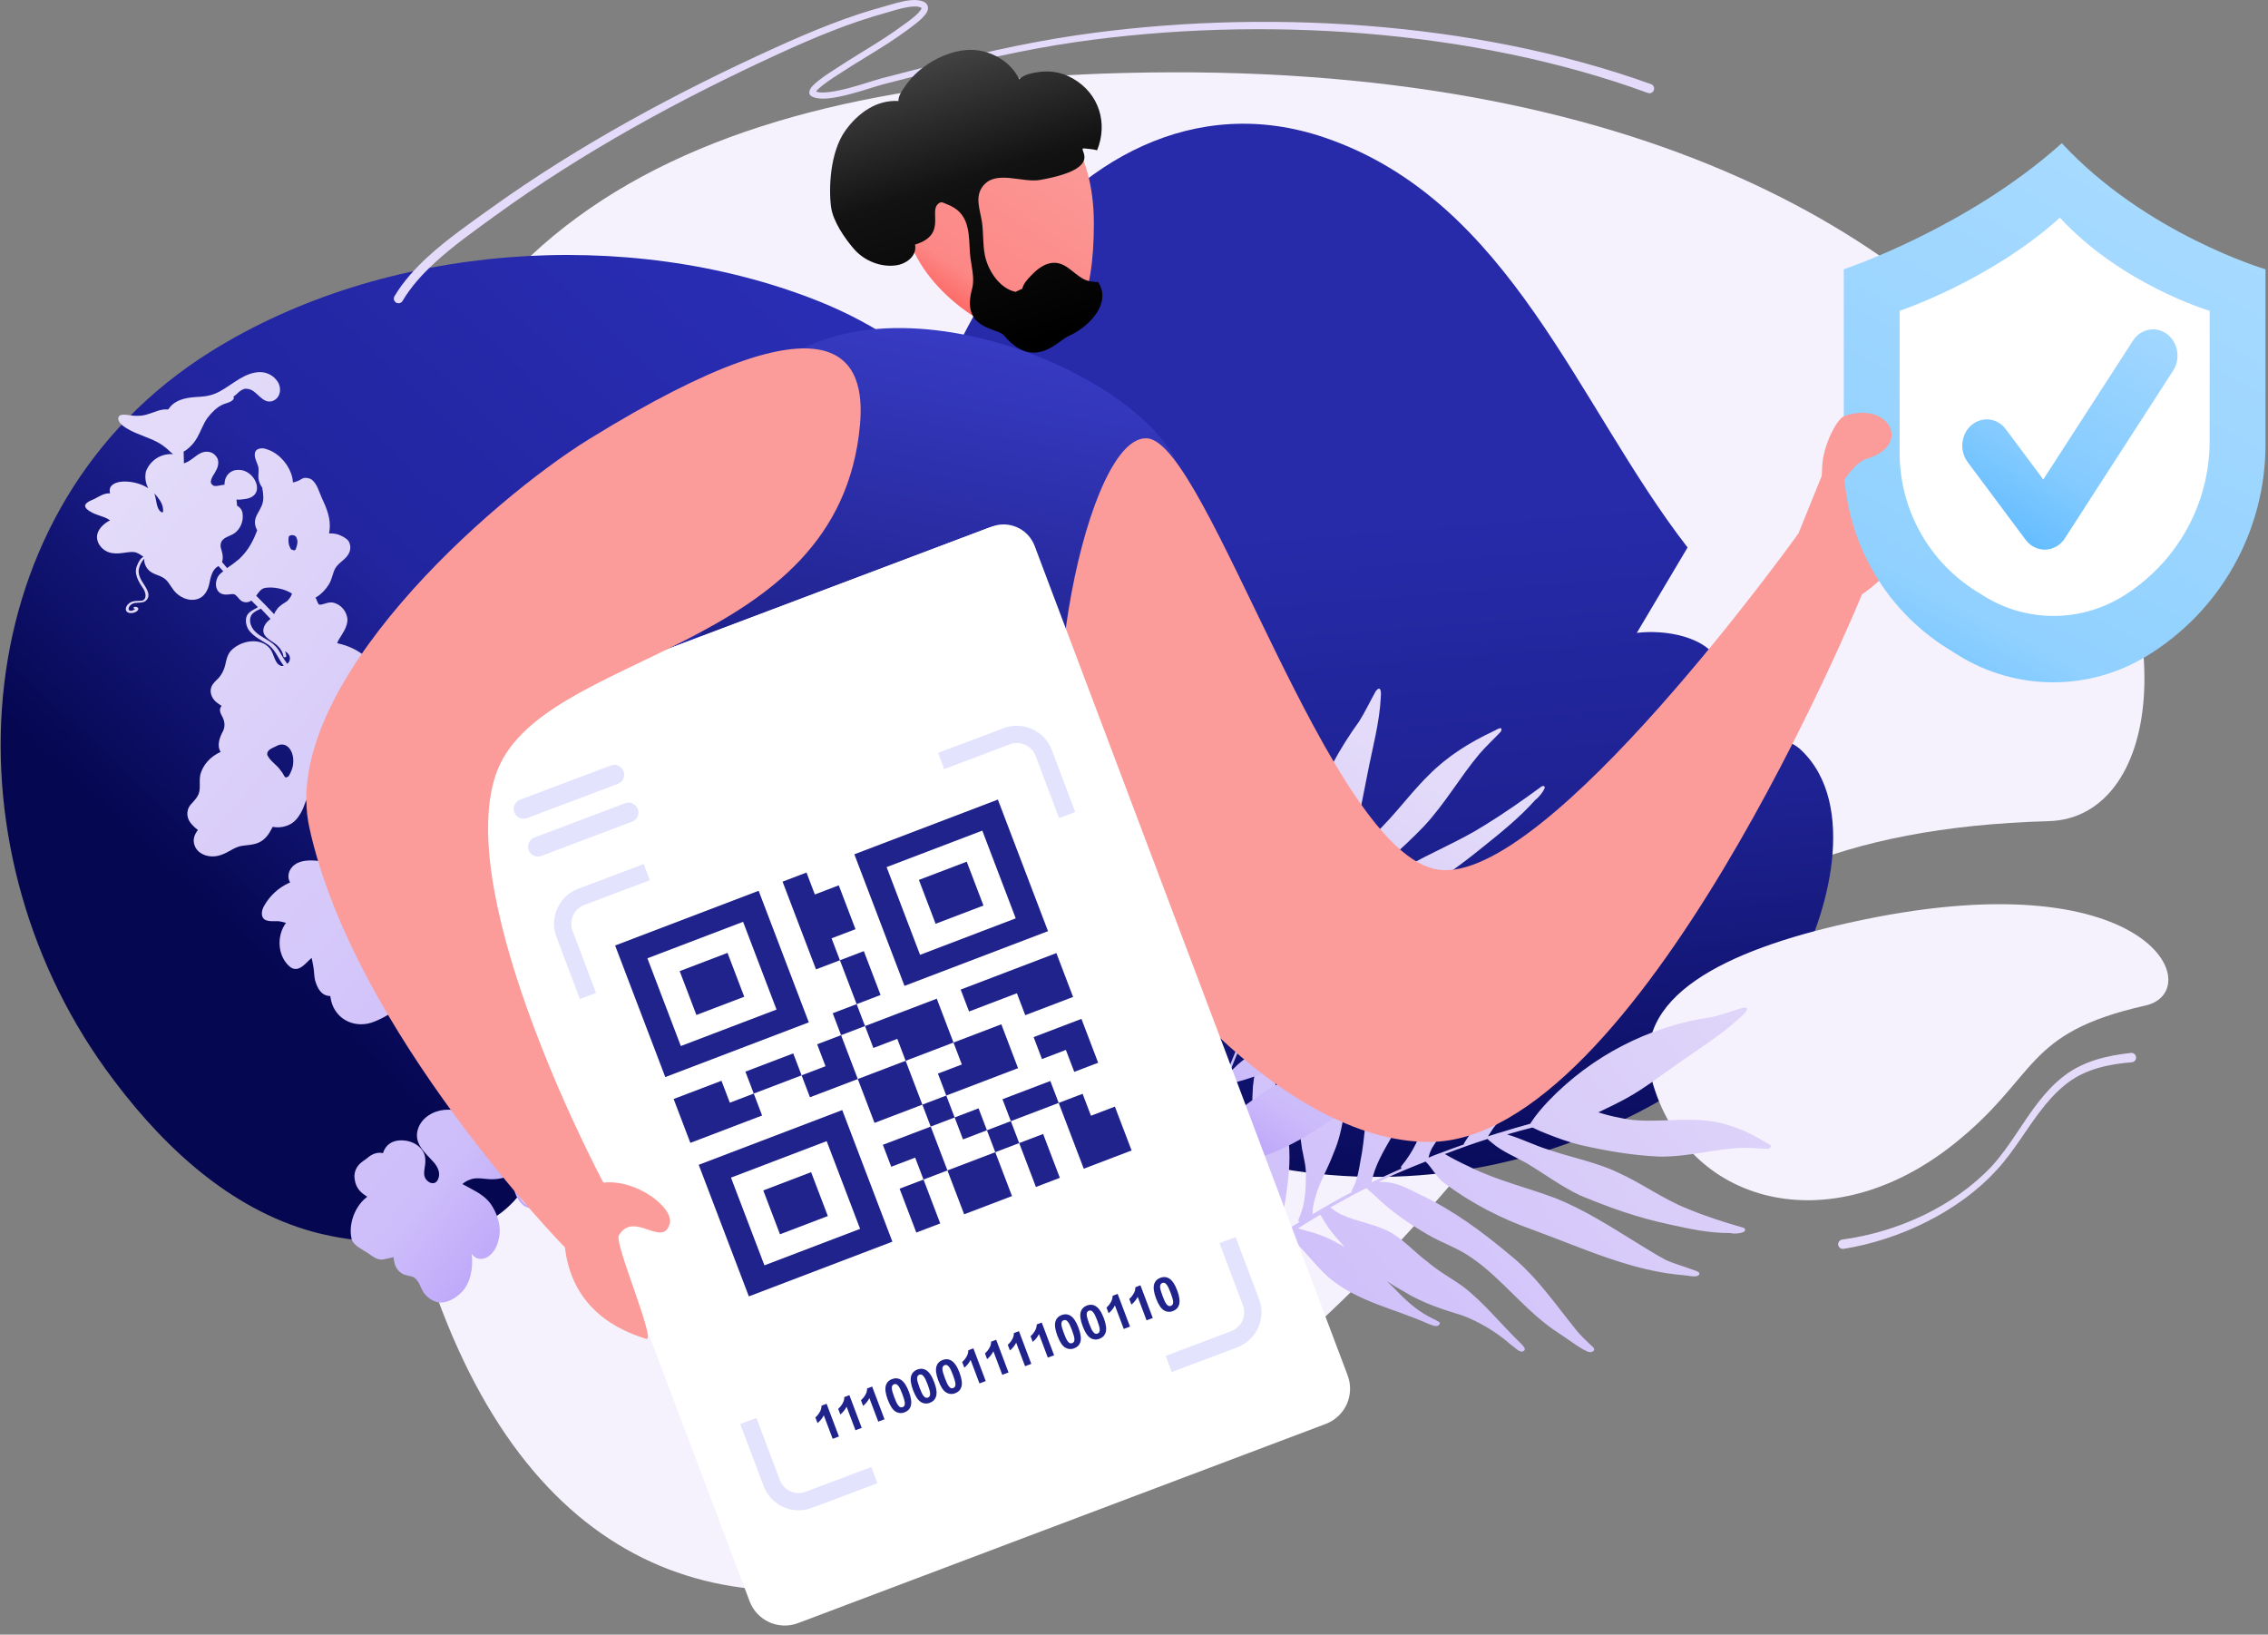 <svg width="247" height="178" viewBox="0 0 247 178" fill="none" xmlns="http://www.w3.org/2000/svg">
<rect x="0" y="0" width="247" height="178" fill="#808080" stroke="none"/>
<path fill-rule="evenodd" clip-rule="evenodd" d="M122.233 7.951C236.163 4.971 247.04 88.735 223.121 89.416C176.898 90.731 173.856 116.123 143.396 144.245C94.197 189.669 36.303 192.262 39.757 73.846C41.209 24.147 76.005 9.16 122.233 7.951Z" fill="#F5F2FD"/>
<path fill-rule="evenodd" clip-rule="evenodd" d="M183.788 59.615C171.739 44.069 164.536 21.906 144.285 14.989C130.076 10.135 117.304 17.479 109.254 29.223C96.722 47.512 92.671 73.755 99.942 94.771C110.38 124.947 145.726 135.141 173.528 123.413C182.142 119.778 190.706 114.334 195.48 106.039C199.046 99.842 202.414 87.589 196.142 81.664C194.074 79.709 190.589 80.532 188.816 78.278C187.466 76.566 188.129 74.286 187.344 72.374C186.065 69.238 181.22 68.54 178.26 68.916L183.788 59.615Z" fill="url(#paint0_linear_312_92)"/>
<path fill-rule="evenodd" clip-rule="evenodd" d="M75.955 112.156C88.423 96.944 108.421 84.979 110.648 63.696C112.211 48.763 102.205 37.95 88.961 32.722C68.338 24.583 41.853 26.487 22.987 38.26C-4.102 55.165 -6.158 91.894 11.474 116.38C16.939 123.967 24.156 131.102 33.306 133.905C40.142 136 52.837 136.55 57.215 129.116C58.66 126.663 57.08 123.45 58.882 121.219C60.251 119.521 62.62 119.659 64.309 118.467C67.081 116.521 66.682 111.643 65.655 108.841L75.955 112.156Z" fill="url(#paint1_linear_312_92)"/>
<path fill-rule="evenodd" clip-rule="evenodd" d="M201.299 100.497C234.219 93.145 240.554 107.943 233.644 109.496C220.292 112.499 222.111 117.138 212.807 124.56C199.228 135.392 183.563 131.151 179.887 117.573C177.44 108.526 187.941 103.479 201.299 100.497Z" fill="#F5F2FD"/>
<path d="M189.934 133.711C187.759 133.082 185.81 132.469 183.787 131.625C181.155 130.591 178.839 128.864 176.268 127.707C173.82 126.53 171.147 126.058 168.597 125.175C167.2 124.753 165.691 123.984 164.132 123.527C164.688 123.37 165.268 123.2 165.841 123.049C166.198 122.967 166.561 122.866 166.9 122.778C167.407 123.032 167.927 123.26 168.458 123.461C169.627 123.927 170.827 124.363 172.054 124.664C174.878 125.312 177.753 125.813 180.68 125.942C183.766 126.001 186.694 125.122 189.634 124.987C190.61 124.955 191.61 125.075 192.527 125.104C192.683 125.096 192.885 124.96 192.867 124.789C192.735 124.558 192.412 124.488 192.196 124.331C190.11 123.054 187.823 122.139 185.366 121.988C182.286 121.745 179.243 122.4 176.339 121.703C175.571 121.56 174.813 121.367 174.07 121.124C175.154 120.614 176.243 120.086 177.294 119.503C179.065 118.511 180.699 117.246 182.376 116.078C184.814 114.329 187.397 112.775 189.619 110.704C189.946 110.427 190.742 109.633 189.863 109.719C188.727 110.046 187.612 110.483 186.46 110.743C179.646 111.719 173.356 114.954 168.599 119.93C167.928 120.644 167.284 121.388 166.749 122.211C166.711 122.257 166.68 122.309 166.657 122.364C165.551 122.661 164.474 122.987 163.372 123.326C163.331 123.332 163.308 123.345 163.267 123.351C162.857 123.477 162.447 123.602 162.054 123.734C162.347 123.28 162.658 122.77 162.904 122.506C163.669 121.577 164.402 121.131 165.29 120.348C167.45 118.401 169.345 115.991 170.386 113.204C171.35 110.698 172.408 108.534 173.932 106.305C174.658 104.149 166.302 112.408 165.902 112.783C164.01 114.515 162.783 116.889 161.782 119.278C161.309 120.534 160.929 121.966 160.358 123.003C160.11 123.555 159.719 124.016 159.424 124.531C159.423 124.56 159.426 124.589 159.433 124.617C158.56 124.911 157.691 125.248 156.828 125.567C156.805 125.579 156.787 125.573 156.764 125.586C156.365 125.736 155.966 125.885 155.577 126.06C155.596 126.005 155.598 125.943 155.617 125.888C155.695 125.579 155.811 125.281 155.963 125C157.727 122.134 159.974 119.599 161.88 116.823C162.887 115.361 163.89 113.857 164.544 112.19C165.022 110.977 165.255 109.412 165.761 108.394C166.388 107.253 167.139 106.196 167.902 105.164C168.006 104.974 168.755 104.204 168.948 103.757C169.046 103.03 168.037 103.771 167.749 103.877C165.138 105.401 162.829 107.503 160.973 109.967C159.737 111.474 158.541 113.035 157.71 114.825C156.184 117.897 155.581 121.7 154.177 124.588C153.758 125.427 153.245 126.216 152.649 126.939C152.523 127.081 152.56 127.197 152.663 127.232C151.552 127.712 150.469 128.222 149.379 128.75C149.657 127.056 150.684 125.313 151.639 123.669C152.765 121.754 153.748 119.749 154.714 117.738C155.354 116.334 155.949 114.894 156.262 113.377C156.669 111.029 156.722 108.702 157.264 106.523C157.443 105.819 157.676 105.129 157.959 104.46C158.067 104.147 158.291 103.834 158.214 103.499C158.138 103.328 157.904 103.391 157.773 103.49C157.45 103.81 157.239 104.252 156.944 104.602C156.015 105.783 154.774 107.472 153.827 108.872C151.881 111.82 150.108 114.992 149.283 118.491C148.67 121.098 148.676 123.98 148.161 126.415C147.992 127.405 147.834 128.42 147.365 129.328C147.353 129.365 147.31 129.432 147.316 129.414C147.278 129.524 147.158 129.647 147.195 129.763C147.2 129.772 147.206 129.78 147.214 129.787C147.222 129.793 147.231 129.797 147.241 129.799C145.785 130.55 144.361 131.374 142.949 132.223C142.967 132.003 142.933 131.765 142.992 131.539C143.029 131.099 143.23 130.407 143.416 129.813C143.912 128.38 144.664 127.097 145.227 125.584C146.442 122.796 146.524 119.717 146.799 116.747C147.067 113.466 146.799 110.226 146.77 106.965C146.782 106.415 146.824 105.867 146.895 105.321L146.914 105.266C147.038 104.715 147.134 104.158 147.202 103.597C147.244 103.364 146.968 103.269 146.808 103.399C146.572 103.523 146.603 103.822 146.544 104.048C146.456 104.47 146.409 104.886 146.361 105.301C146.004 106.947 145.452 108.71 144.916 110.314C143.903 112.906 142.512 115.366 141.854 118.101C141.275 120.39 141.446 122.794 141.795 125.075C142.02 126.264 142.295 127.141 142.211 128.388C142.211 129.56 142.128 130.581 141.853 131.597C141.724 132.025 141.567 132.423 141.404 132.84C141.395 132.865 141.393 132.893 141.397 132.919C141.401 132.946 141.412 132.971 141.428 132.992C141.447 133.009 141.469 133.022 141.492 133.03C141.516 133.038 141.541 133.042 141.566 133.04C140.569 133.64 139.58 134.25 138.597 134.872C138.813 134.528 138.997 134.165 139.147 133.787C139.801 132.285 140.002 130.647 140.213 129.033C140.489 127.01 140.545 124.951 140.152 122.964C139.86 121.3 139.287 119.723 138.907 118.089C138.49 116.173 138.28 114.218 138.282 112.257C138.286 112.15 138.297 112.044 138.315 111.939C138.376 111.652 138.43 111.383 138.468 111.107C138.034 110.69 137.845 111.18 137.767 112.017C137.377 113.98 136.647 116.258 136.451 118.33C136.231 121.361 136.58 124.423 137.229 127.343C137.579 129.007 138.386 130.521 138.414 132.114C138.431 133.067 138.177 133.801 137.875 134.787C137.847 134.922 137.715 135.082 137.821 135.221L137.855 135.233C137.84 135.27 137.833 135.309 137.834 135.349C133.353 138.263 129.063 141.572 125.267 145.463C124.798 145.98 124.307 146.509 123.867 147.056C123.773 147.271 124.032 147.36 124.197 147.273C124.758 146.768 125.201 146.098 125.751 145.568C130.038 141.209 134.9 137.584 140.122 134.371C141.786 135.75 143.036 137.602 144.641 139.042C147.757 141.745 151.929 142.51 155.582 144.165C155.95 144.272 156.537 144.639 156.801 144.155C156.811 144.123 156.812 144.088 156.803 144.055C156.793 144.023 156.774 143.994 156.748 143.972C156.515 143.809 156.263 143.701 156.017 143.575C154.565 142.867 153.49 141.96 152.318 140.773C151.908 140.343 151.491 139.931 151.067 139.537C151.665 139.929 152.292 140.291 152.92 140.652C154.856 141.857 157.264 142.649 159.243 143.231C161.216 143.984 163.036 145.088 164.617 146.489C164.981 146.718 165.317 147.143 165.745 147.188C166.423 147.012 165.84 146.522 165.588 146.249C163.473 144.221 161.646 141.861 159.326 140.091C157.98 139.132 156.706 138.464 155.501 137.43C154.195 136.464 153.084 135.216 151.706 134.348C149.933 133.282 147.844 133.073 146.116 132.269C145.618 132.035 145.249 131.764 144.88 131.492C146.179 130.748 147.466 130.041 148.798 129.371L149.73 130.188C151.427 131.865 153.394 133.204 155.43 134.402C157.015 135.342 158.774 135.889 160.274 136.963C163.555 139.189 166.24 142.916 169.73 145.152C170.612 145.725 171.452 146.365 172.346 146.901C172.713 147.069 173.228 147.474 173.583 147.062C173.726 146.761 173.342 146.588 173.191 146.412C172.683 145.928 172.158 145.437 171.711 144.891C169.411 142.059 167.334 138.974 164.495 136.696C161.49 134.175 158.328 131.826 154.798 130.151C153.494 129.515 152.177 128.75 150.686 128.708C150.516 128.709 150.346 128.698 150.177 128.675C151.431 128.06 152.725 127.5 154.047 126.97C154.452 126.802 154.851 126.652 155.257 126.484C156.007 127.216 156.474 128.263 157.361 128.878C160.307 131.07 163.57 132.734 166.992 133.939C172.371 135.903 177.657 138.411 183.441 138.87C183.916 138.89 184.409 139.082 184.884 138.937C185.553 138.51 184.369 138.307 184.106 138.174C183.13 137.816 182.439 137.639 181.431 137.207C180.323 136.618 179.264 135.943 178.181 135.28C175.35 133.539 172.526 131.719 169.441 130.487C166.217 129.268 163.08 128.573 160.022 127.042C159.106 126.622 158.22 126.172 157.353 125.666C158.909 125.073 160.452 124.516 162.034 124.015C162.087 124.197 162.391 124.323 162.514 124.469C163.617 125.406 164.976 125.938 166.221 126.636C168.17 127.804 170.009 129.181 172.062 130.159C175.266 131.494 178.372 132.61 181.826 133.333C183.994 133.815 186.202 134.292 188.449 134.266C188.821 134.417 190.526 134.286 189.934 133.711ZM143.777 132.283C143.788 132.307 143.805 132.313 143.816 132.338C143.827 132.362 144.128 132.775 144.022 132.635C144.56 133.644 145.299 134.518 146.052 135.354C146.186 135.524 146.326 135.675 146.467 135.827C145.159 134.992 143.723 134.377 142.216 134.006C141.882 133.911 141.617 133.84 141.359 133.751C142.152 133.243 142.956 132.76 143.777 132.283Z" fill="url(#paint2_linear_312_92)"/>
<path d="M167.915 85.62C165.79 87.171 163.849 88.539 161.678 89.87C158.901 91.629 155.844 92.822 153.021 94.476C150.277 96.019 147.892 98.055 145.292 99.811C143.913 100.8 142.189 101.732 140.661 102.841C140.965 102.307 141.278 101.747 141.6 101.201C141.809 100.866 142.008 100.518 142.2 100.195C142.78 99.88 143.343 99.539 143.897 99.185C145.136 98.406 146.375 97.589 147.533 96.69C150.165 94.603 152.726 92.409 155.045 90.01C157.434 87.448 158.997 84.611 161.129 82.086C161.846 81.254 162.696 80.467 163.413 79.711C163.527 79.576 163.578 79.348 163.436 79.289C163.161 79.3 162.863 79.54 162.582 79.653C160.038 80.848 157.612 82.37 155.633 84.365C153.111 86.843 151.291 89.679 148.562 91.812C147.949 92.343 147.132 92.952 146.403 93.464C146.843 92.334 147.273 91.191 147.633 90.057C148.233 88.142 148.522 86.222 148.919 84.309C149.456 81.506 150.25 78.665 150.38 75.904C150.421 75.509 150.428 74.497 149.825 75.272C149.209 76.366 148.689 77.492 148.011 78.57C143.676 84.538 141.207 91.299 141.35 97.535C141.377 98.407 141.447 99.27 141.659 100.076C141.665 100.126 141.68 100.175 141.705 100.219C141.088 101.275 140.515 102.32 139.933 103.391C139.907 103.428 139.898 103.453 139.872 103.49C139.655 103.889 139.438 104.287 139.239 104.673C139.119 104.231 138.973 103.749 138.96 103.428C138.843 102.384 139.065 101.575 139.151 100.491C139.327 97.835 138.955 95.2 137.651 93.118C136.5 91.223 135.676 89.397 135.158 87.152C134.089 85.607 133.95 96.198 133.929 96.697C133.794 99.035 134.646 101.093 135.683 102.969C136.267 103.91 137.055 104.85 137.401 105.779C137.627 106.227 137.677 106.755 137.841 107.225C137.876 107.24 137.885 107.253 137.912 107.254C137.469 108.115 137.063 108.99 136.647 109.851C136.638 109.876 136.621 109.888 136.612 109.913C136.421 110.313 136.231 110.713 136.067 111.114C136.04 111.074 135.995 111.046 135.969 111.006C135.795 110.806 135.658 110.578 135.564 110.331C134.748 107.608 134.55 104.624 133.91 101.822C133.577 100.343 133.208 98.849 132.452 97.578C131.902 96.651 130.903 95.777 130.522 94.91C130.14 93.89 129.917 92.801 129.72 91.714C129.656 91.544 129.646 90.582 129.457 90.226C128.984 89.829 128.775 90.997 128.636 91.284C127.799 94.135 127.625 96.983 128.067 99.609C128.262 101.298 128.526 102.978 129.24 104.453C130.391 107.065 132.792 109.22 133.896 111.651C134.213 112.383 134.418 113.159 134.504 113.952C134.514 114.119 134.63 114.138 134.735 114.067C134.251 115.207 133.812 116.336 133.381 117.479C132.319 116.512 131.789 114.894 131.278 113.38C130.694 111.605 129.933 109.911 129.155 108.229C128.586 107.083 127.955 105.959 127.053 105.039C125.597 103.679 123.888 102.625 122.661 101.226C122.269 100.771 121.926 100.275 121.638 99.748C121.485 99.522 121.42 99.198 121.109 99.117C120.923 99.107 120.793 99.331 120.768 99.483C120.763 99.893 120.935 100.261 120.975 100.66C121.156 101.952 121.484 103.725 121.817 105.127C122.554 108.038 123.592 110.901 125.596 113.111C127.09 114.755 129.262 116 130.701 117.488C131.317 118.06 131.96 118.633 132.287 119.419C132.305 119.446 132.323 119.511 132.314 119.498C132.368 119.577 132.369 119.731 132.485 119.75C132.507 119.751 132.529 119.743 132.546 119.728C132.005 121.275 131.543 122.826 131.108 124.379C130.957 124.268 130.752 124.193 130.627 124.046C130.324 123.824 129.956 123.356 129.651 122.942C128.951 121.904 128.558 120.717 127.848 119.589C126.675 117.36 124.423 115.956 122.399 114.437C120.135 112.789 117.496 111.608 115.023 110.219C114.624 109.973 114.243 109.699 113.882 109.401L113.855 109.361C113.532 109.015 113.186 108.692 112.819 108.395C112.676 108.259 112.395 108.449 112.37 108.64C112.284 108.891 112.533 108.995 112.658 109.142C112.911 109.392 113.179 109.624 113.462 109.839C114.428 110.853 115.333 112.081 116.132 113.226C117.311 115.2 118.104 117.434 119.661 119.171C120.941 120.65 122.879 121.55 124.858 122.247C125.923 122.573 126.792 122.723 127.665 123.334C128.546 123.843 129.25 124.355 129.805 125.026C130.021 125.32 130.219 125.626 130.398 125.942C130.414 125.962 130.435 125.976 130.458 125.984C130.482 125.992 130.507 125.994 130.531 125.988C130.586 125.971 130.635 125.938 130.672 125.893C130.367 126.985 130.074 128.08 129.795 129.178C129.702 128.851 129.568 128.538 129.396 128.246C128.764 127.046 127.685 126.167 126.632 125.29C125.32 124.181 123.816 123.241 122.023 122.708C120.55 122.231 118.929 122.028 117.413 121.638C115.713 121.181 114.08 120.507 112.553 119.632C112.478 119.583 112.406 119.528 112.339 119.467C112.178 119.296 112.008 119.132 111.83 118.978C111.186 119.161 111.411 119.532 111.982 119.96C113.161 121.139 114.319 122.739 115.728 123.803C117.839 125.301 120.406 126.337 123.094 127.059C124.611 127.487 126.362 127.467 127.581 128.135C128.31 128.533 128.67 129.066 129.181 129.747C129.261 129.828 129.281 130.009 129.466 129.98L129.501 129.956C129.518 129.986 129.543 130.01 129.573 130.024C128.36 135.046 127.589 140.079 127.63 144.952C127.663 145.568 127.687 146.211 127.764 146.817C127.854 146.989 128.118 146.811 128.178 146.634C128.224 145.945 128.058 145.282 128.077 144.591C128.056 139.105 129.024 133.455 130.575 127.682C132.875 126.884 135.217 126.639 137.518 125.918C141.917 124.477 145.662 121.31 149.68 118.964C150.04 118.702 150.762 118.369 150.599 117.938C150.577 117.914 150.548 117.897 150.516 117.891C150.484 117.885 150.451 117.889 150.421 117.903C150.122 118.027 149.849 118.192 149.568 118.344C147.932 119.255 146.433 119.763 144.651 120.23C144.016 120.388 143.39 120.559 142.773 120.744C143.521 120.413 144.269 120.043 145.017 119.673C147.394 118.572 149.818 116.896 151.759 115.489C153.791 114.176 155.987 113.136 158.29 112.395C158.739 112.189 159.313 112.092 159.673 111.752C160.055 111.106 159.244 111.383 158.847 111.477C155.716 112.371 152.555 112.879 149.462 114.057C147.718 114.77 146.249 115.549 144.556 116.111C142.838 116.787 141.055 117.178 139.356 117.957C137.208 118.981 135.465 120.643 133.548 121.743C133.059 122.015 132.549 122.248 132.025 122.443C132.453 121.031 132.898 119.645 133.406 118.237L134.728 117.809C137.277 117.114 139.779 116.045 142.225 114.857C144.135 113.935 145.883 112.697 147.83 111.906C151.995 110.119 156.836 109.484 161.168 107.527C162.269 107.036 163.388 106.609 164.47 106.091C164.875 105.857 165.571 105.6 165.531 105.123C165.413 104.874 164.991 105.12 164.744 105.17C163.994 105.386 163.227 105.614 162.477 105.753C158.601 106.453 154.704 106.857 150.835 108.249C146.657 109.676 142.49 111.309 138.55 113.543C137.081 114.361 135.506 115.134 134.342 116.366C134.212 116.51 134.074 116.648 133.93 116.779C134.421 115.46 134.982 114.132 135.588 112.793C135.769 112.38 135.96 111.981 136.141 111.568C137.261 111.257 138.403 111.318 139.539 110.842C143.424 109.322 147.155 107.307 150.66 104.959C156.221 101.3 162.123 97.954 166.86 93.303C167.237 92.913 167.755 92.582 168.007 92.122C168.194 91.376 167.142 92.28 166.843 92.443C165.832 93.106 165.174 93.609 164.084 94.267C162.799 94.941 161.487 95.537 160.167 96.157C156.707 97.777 153.194 99.355 149.924 101.408C146.559 103.584 143.655 105.913 140.181 107.813C139.169 108.399 138.157 108.947 137.119 109.455C137.855 107.893 138.609 106.357 139.433 104.813C139.61 104.848 139.936 104.648 140.139 104.607C141.681 104.089 143.114 103.179 144.584 102.439C146.943 101.31 149.374 100.366 151.67 99.067C155.107 96.96 158.305 94.839 161.472 92.255C163.481 90.646 165.516 89.001 167.204 87.106C167.6 86.858 168.797 85.373 167.915 85.62ZM131.783 123.711C131.809 123.713 131.827 123.701 131.853 123.702C131.88 123.704 132.419 123.63 132.233 123.659C133.401 123.645 134.619 123.404 135.819 123.135C136.049 123.096 136.269 123.044 136.49 122.992C134.855 123.735 133.312 124.667 131.892 125.768C131.567 126.006 131.313 126.198 131.049 126.376C131.27 125.491 131.518 124.607 131.783 123.711Z" fill="url(#paint3_linear_312_92)"/>
<path d="M38.289 134.904C37.952 133.385 38.551 131.642 39.662 130.595L39.992 130.317C39.723 130.131 39.413 129.941 39.191 129.677C38.78 129.233 38.608 128.627 38.598 128.034C38.613 127.597 38.779 127.178 39.068 126.85C39.317 126.566 39.662 126.351 39.967 126.132C40.455 125.685 41.09 125.413 41.709 125.569C42.018 124.596 42.844 124.014 44.214 124.214C45.282 124.368 46.335 125.173 46.318 126.314C46.365 126.951 46.059 127.659 46.26 128.166C46.491 128.798 47.376 129.181 47.707 128.414C47.984 127.805 47.735 127.151 47.273 126.601C46.344 125.541 45.04 124.571 45.505 122.979C46.271 120.494 50.417 119.976 51.55 122.441C51.602 122.541 51.64 122.647 51.666 122.757C51.688 122.739 51.688 122.739 51.729 122.742C51.723 122.531 51.748 122.32 51.803 122.116C51.948 121.618 52.189 121.19 52.228 120.745C52.285 120.321 52.148 120.024 51.889 119.716C51.401 119.225 50.526 118.72 50.375 117.871C50.303 117.518 50.383 117.075 50.684 116.898C50.963 116.738 51.449 116.78 51.517 117.174C51.54 117.38 51.382 117.55 51.213 117.617C51.129 117.65 50.97 117.596 50.98 117.474C51.006 117.415 51.091 117.382 51.113 117.363L51.157 117.326C51.281 117.072 51.089 116.933 50.85 117.096C50.491 117.473 50.689 118.245 51.159 118.714C51.418 119.022 51.905 119.289 52.197 119.681C52.416 119.986 52.587 120.368 52.533 120.751C52.488 121.278 52.13 121.879 52.073 122.303C52.067 122.419 52.05 122.533 52.023 122.646C52.231 122.565 52.448 122.509 52.67 122.477C53.675 122.421 54.73 122.962 55.223 123.861C55.495 124.318 55.687 124.817 55.789 125.339C56.304 125.281 56.889 125.128 57.431 125.236C57.471 125.239 57.53 125.265 57.571 125.268C57.5 125.14 57.448 125.033 57.377 124.905C55.928 121.616 55.154 118.06 53.642 114.787C53.489 114.426 53.315 114.085 53.144 113.703C53.099 113.74 53.033 113.795 53.03 113.836C52.671 114.213 52.323 114.693 51.816 114.894C51.556 114.985 51.277 115.008 51.006 114.959C50.735 114.911 50.481 114.793 50.269 114.617C50.003 114.39 49.843 114.111 49.621 113.847C49.325 113.495 48.901 113.213 48.491 112.994C47.883 112.717 47.168 112.492 46.811 111.89C46.541 111.479 46.399 110.997 46.316 110.541C45.059 110.922 43.682 111.027 42.604 110.281C42.52 110.314 42.413 110.366 42.41 110.407C41.904 110.732 41.368 111.007 40.808 111.227C38.816 112.075 36.593 111.127 36.064 108.98C36.038 108.814 35.993 108.627 35.966 108.461C35.009 108.439 34.586 107.668 34.317 106.767C34.197 106.267 34.221 105.759 34.123 105.241C34.085 104.972 34.01 104.66 33.938 104.306C33.3 104.843 32.572 105.943 31.646 105.332C30.213 104.208 30.085 101.912 31.146 100.494C30.93 100.426 30.71 100.373 30.487 100.335C30.288 100.276 29.566 100.357 29.187 100.263C28.321 100.127 28.424 99.176 28.778 98.615C29.383 97.546 30.306 96.691 31.418 96.171C31.481 96.156 31.525 96.119 31.587 96.104C31.535 95.997 31.487 95.85 31.453 95.766C31.378 95.454 31.407 95.127 31.534 94.834C32.278 93.307 34.474 93.64 36.014 93.997C35.944 93.582 35.965 93.155 36.078 92.749C36.191 92.343 36.392 91.966 36.667 91.646C37.564 90.703 39.044 89.872 40.291 90.552C40.809 90.229 41.461 90.245 42.036 90.437C42.485 90.58 42.908 90.796 43.287 91.076C43.364 91.124 43.42 91.19 43.497 91.237C43.184 90.373 42.912 89.513 42.577 88.668C42.492 88.657 42.416 88.614 42.363 88.548C42.047 87.949 41.671 87.814 41.125 87.522C40.144 87.07 39.363 86.9 38.25 86.559C37.155 86.24 36.086 85.862 35.02 85.443C34.591 85.916 34.114 86.242 33.693 86.634C33.334 87.011 33.207 87.531 33 88.043C32.671 88.77 32.2 89.504 31.457 89.828C30.927 90.066 30.339 90.143 29.765 90.049C29.724 90.045 29.706 90.023 29.684 90.042C29.679 90.085 29.662 90.126 29.633 90.16C29.312 90.805 28.869 91.441 28.211 91.731C27.635 92.028 26.696 92.028 26.218 92.129C25.427 92.306 24.914 92.812 24.094 93.088C23.378 93.353 22.523 93.32 21.866 92.896C21.265 92.537 20.945 91.755 21.166 91.08C21.255 90.826 21.386 90.589 21.554 90.379C21.32 90.205 21.105 90.009 20.91 89.793C20.33 89.192 20.201 88.323 20.75 87.636C20.977 87.37 21.402 86.938 21.505 86.702C21.929 86.045 21.653 85.225 21.804 84.422C22.068 83.261 22.962 82.359 24.024 81.879C23.579 81.127 23.94 80.26 24.305 79.578C24.509 79.106 24.488 78.634 24.265 78.146C24.002 77.654 23.79 77.268 24.131 76.869C23.976 76.774 23.843 76.66 23.669 76.543C23.13 76.17 22.766 75.424 23.025 74.794C23.182 74.399 23.512 74.122 23.801 73.841C24.138 73.453 24.381 72.992 24.51 72.494C24.636 71.974 24.707 71.389 25.117 70.894C26.154 69.759 28.335 69.315 29.405 70.632C29.901 71.267 29.872 72.305 30.65 72.515C30.733 72.529 30.817 72.522 30.897 72.496C30.274 71.667 29.935 70.637 29.082 70.115C28.444 69.712 27.562 69.289 27.055 68.551C26.788 68.1 26.66 67.456 26.926 66.969C27.164 66.582 27.609 66.395 28.016 66.166L28.082 66.11C27.845 65.871 27.608 65.633 27.369 65.395L27.347 65.414C27.148 65.553 26.903 65.61 26.664 65.574C26.424 65.538 26.207 65.412 26.058 65.221C25.872 65.001 25.78 64.89 25.588 64.752C25.543 64.715 25.487 64.696 25.429 64.697C25.146 64.672 24.914 64.754 24.568 64.745C23.53 64.716 23.297 63.635 23.713 62.834C23.86 62.561 24.08 62.376 24.318 62.213C24.152 62.015 23.963 61.836 23.797 61.638C23.753 61.675 23.668 61.708 23.624 61.745C23.103 62.108 22.937 62.849 22.793 63.571C22.652 64.252 22.261 64.994 21.548 65.218C20.581 65.543 19.523 65.043 18.916 64.276C18.512 63.751 18.278 63.16 17.691 62.864C17.499 62.725 16.861 62.547 16.551 62.357C16.197 62.159 15.927 61.838 15.793 61.455C15.724 61.263 15.693 61.059 15.702 60.855L15.658 60.892C15.375 61.214 15.186 61.607 15.111 62.029C15.05 62.493 15.255 62.96 15.451 63.282C15.789 63.863 16.495 64.658 15.99 65.308C15.715 65.652 15.27 65.613 14.88 65.641C14.858 65.659 14.88 65.641 14.92 65.644C14.453 65.624 14.06 65.917 14.01 66.259C13.964 66.561 14.35 66.574 14.633 66.374L14.721 66.3C14.78 66.326 14.599 66.29 14.581 66.268C14.466 66.176 14.598 66.065 14.72 66.076C14.904 66.071 15.159 66.195 15.038 66.409C14.895 66.642 14.601 66.739 14.355 66.758C13.575 66.813 13.513 66.115 14.059 65.692C14.477 65.341 15.181 65.463 15.472 65.406C16.038 65.231 15.876 64.503 15.587 64.069C15.098 63.354 14.542 62.469 14.925 61.584C15.078 61.23 15.257 60.817 15.62 60.624C15.612 60.61 15.6 60.599 15.587 60.591C15.573 60.583 15.559 60.578 15.543 60.576C15.273 60.389 15.159 60.298 14.882 60.192C14.274 59.915 13.212 60.395 12.247 60.23C11.256 60.123 10.343 59.126 10.614 58.109C10.814 57.452 11.386 56.971 11.985 56.656C11.235 56.122 10.234 56.137 9.439 55.415C8.877 54.836 9.884 54.515 10.289 54.326C10.608 54.17 11.28 53.718 11.81 53.723C11.872 53.708 11.931 53.733 11.994 53.718L11.975 53.696C11.934 53.468 11.918 53.181 12.079 52.971C12.749 52.069 15.106 52.416 16.162 53.181L16.144 53.159C15.846 52.603 15.757 51.958 15.893 51.342C16.11 50.754 16.512 50.252 17.038 49.911C17.564 49.571 18.186 49.409 18.811 49.452L18.852 49.455C18.647 49.293 18.451 49.119 18.264 48.935C17.946 48.651 17.598 48.402 17.227 48.192C15.961 47.491 14.454 47.218 13.309 46.302C13.043 46.075 12.677 45.595 13.01 45.277C13.293 45.077 13.672 45.171 13.996 45.199C14.66 45.317 15.455 45.325 16.065 45.112C16.797 44.91 17.505 44.502 18.294 44.591C18.376 44.522 18.446 44.438 18.499 44.344C19.297 43.372 20.633 43.263 21.822 43.203C22.642 43.151 23.311 42.965 23.954 42.612C25.346 41.855 26.643 40.539 28.318 40.52C28.692 40.52 29.059 40.611 29.389 40.785C29.719 40.96 30.001 41.212 30.211 41.521C30.719 42.258 30.561 43.367 29.657 43.677C28.569 43.991 28.037 42.598 27.137 42.377C27.038 42.348 26.736 42.302 26.589 42.35C26.394 42.419 26.213 42.521 26.052 42.651C25.832 42.836 25.649 43.065 25.414 43.187C25.47 43.253 25.503 43.338 25.408 43.493C25.09 43.873 24.538 43.887 24.13 44.117C23.619 44.358 23.018 44.939 22.579 45.533C22.187 46.05 21.863 46.961 21.502 47.603C21.206 48.146 20.796 48.619 20.3 48.989C20.208 49.06 20.107 49.12 19.999 49.167C20.001 49.616 20.025 50.047 20.031 50.455C20.053 50.437 20.093 50.44 20.115 50.422C20.303 50.357 20.482 50.27 20.648 50.161C21.166 49.839 21.616 49.347 22.219 49.216C22.572 49.145 22.956 49.198 23.244 49.407C23.513 49.593 23.75 49.92 23.762 50.248C23.835 50.825 23.484 51.346 23.177 51.83C23.031 52.102 22.925 52.379 22.97 52.567C23.029 52.715 23.143 52.834 23.288 52.9C23.528 52.962 23.8 52.883 24.193 52.815C24.274 52.797 24.357 52.791 24.44 52.796L24.454 52.634C24.487 51.78 25.114 51.14 25.968 51.173C27.749 51.103 29.054 53.95 26.777 54.325C26.445 54.377 26.074 54.427 25.75 54.399C25.784 54.617 25.805 54.837 25.815 55.057C25.938 55.121 26.048 55.207 26.14 55.31C26.44 55.622 26.464 56.052 26.429 56.457C26.379 57.039 26.106 57.579 25.666 57.962C25.16 58.388 24.567 58.398 24.201 58.856C24.043 59.026 23.993 59.368 24.035 59.596C24.11 59.909 24.244 60.248 24.256 60.575C24.272 60.786 24.247 60.999 24.181 61.201L24.737 61.861L24.803 61.806C25.225 61.522 25.633 61.217 26.024 60.891C26.801 60.163 27.295 59.409 27.725 58.447C27.828 58.211 27.93 57.975 28.01 57.757C27.167 56.174 28.762 55.659 28.675 54.08C28.659 53.748 28.619 53.417 28.556 53.091C28.318 52.778 28.174 52.405 28.139 52.014C28.119 51.543 28.238 51.104 28.089 50.704C27.962 50.285 27.71 49.895 27.749 49.45C27.765 48.798 28.526 48.721 29.02 48.907C29.975 49.194 30.751 49.893 31.274 50.694C31.615 51.233 31.849 51.825 31.896 52.462C31.892 52.502 31.911 52.524 31.889 52.542C32.123 52.497 32.349 52.421 32.562 52.315C32.602 52.319 32.973 52.044 33.157 52.04C33.437 52.013 33.719 52.08 33.956 52.232C34.547 52.711 34.724 53.502 35.032 54.182C35.549 55.288 36.058 56.474 35.887 57.745C35.877 57.867 35.847 57.966 35.837 58.088C36.157 58.071 36.478 58.106 36.787 58.19C37.222 58.35 37.654 58.551 37.95 58.903C38.073 59.105 38.142 59.336 38.15 59.573C38.158 59.809 38.105 60.044 37.996 60.254C37.679 60.859 37.168 61.101 36.761 61.555C36.226 62.08 36.248 63.001 35.78 63.695C35.451 64.197 35.044 64.651 34.527 64.974C34.483 65.011 34.398 65.044 34.354 65.081C34.391 65.125 34.406 65.188 34.443 65.232C34.544 65.485 34.659 65.802 34.759 65.831C35.098 65.921 35.663 65.521 36.227 65.611C37.111 65.769 37.795 66.583 37.84 67.485C37.832 68.28 37.301 68.989 36.969 69.532C36.864 69.69 36.781 69.861 36.721 70.041C37.904 70.286 39.003 70.789 39.912 71.603C40.477 72.141 41.113 72.808 41.143 73.648C41.087 74.52 40.151 74.97 39.723 75.667C39.533 75.977 39.465 76.522 39.574 76.92C39.725 77.688 39.984 78.432 40.342 79.129C40.739 79.959 41.258 80.8 41.196 81.754C41.171 82.067 41.082 82.372 40.935 82.65C40.909 82.709 40.862 82.786 40.836 82.845C41.301 83.844 41.747 84.822 42.167 85.858C42.874 87.593 43.478 89.338 44.1 91.106C44.148 91.112 44.197 91.11 44.244 91.098C45.532 91.067 47.245 92.031 46.872 93.509C46.804 93.902 46.661 94.278 46.45 94.615C46.428 94.634 46.402 94.693 46.38 94.711C46.707 94.938 46.999 95.211 47.249 95.521C47.827 96.387 47.924 97.62 47.416 98.535C47.304 98.71 47.181 98.876 47.047 99.034L46.959 99.108C47.208 99.762 47.457 100.416 47.728 101.052C48.865 100.885 49.185 101.668 49.843 102.316C50.161 102.65 50.519 102.763 50.776 102.622C51.14 102.429 51.178 101.983 51.037 101.726C50.704 101.33 49.96 101.204 49.41 100.952C48.957 100.77 48.517 100.426 48.313 99.959C48.115 99.413 48.088 98.82 48.236 98.259C48.38 97.537 49.267 95.777 50.173 95.917C50.255 95.583 50.429 95.28 50.677 95.042C51.476 94.295 52.786 94.02 53.756 94.594C54.029 94.74 54.299 94.927 54.462 95.165C54.641 95.474 54.751 95.817 54.783 96.172C54.804 96.232 54.806 96.296 54.787 96.356C54.916 96.351 55.045 96.356 55.174 96.37C55.756 96.481 56.535 96.916 56.951 97.054C57.449 97.199 57.994 97.267 58.415 97.589C59.446 98.413 59.514 99.745 58.908 100.856C58.809 101.051 58.692 101.225 58.597 101.38C59.283 101.704 59.947 102.047 60.633 102.372C61.958 103.099 62.628 104.075 62.078 105.252C63.193 106.042 63.976 107.6 63.253 108.884C62.547 109.966 61.091 110.288 60.325 111.12C59.988 111.479 59.669 111.859 59.243 112.067C58.89 112.211 58.507 112.262 58.128 112.215C58.084 112.253 58.037 112.33 57.993 112.367C57.575 112.719 56.986 112.688 56.488 112.543C55.729 112.355 55.206 111.554 54.601 111.237C54.424 111.16 54.156 111.198 53.983 111.306C53.641 111.48 53.315 111.717 52.94 111.807C53.408 112.766 53.872 113.765 54.296 114.761C55.79 118.013 56.523 121.565 58.017 124.817C58.493 125.919 59.186 126.877 59.952 127.923C59.999 127.621 60.086 127.322 60.291 127.075C60.701 126.58 61.219 126.257 61.489 125.73C61.876 125.028 61.81 124.145 62.315 123.495C63.186 122.387 64.94 122.641 65.86 123.557C66.374 123.989 66.531 124.534 66.563 125.108C67.539 124.437 68.552 123.811 69.726 123.688C70.716 123.569 71.969 123.943 72.375 124.917C72.529 125.726 71.958 126.432 71.633 127.118C71.392 127.546 71.272 127.984 71.171 128.445L71.212 128.448C72.062 128.522 72.935 128.577 73.796 128.529C74.654 128.522 75.632 128.301 76.429 128.757C76.975 129.049 77.265 129.707 76.992 130.275C76.39 131.57 74.658 132.012 73.329 132.039C71.901 132.038 70.781 132.002 69.656 132.986C69.3 133.323 68.751 134.01 68.285 134.439C67.728 134.983 67.112 135.501 66.388 135.846C66.312 135.868 66.239 135.903 66.175 135.95C67.208 137.223 68.237 138.536 69.181 139.883C69.307 140.078 69.474 140.276 69.578 140.489C69.608 140.614 69.457 140.703 69.332 140.733C68.961 140.782 68.83 140.404 68.667 140.165C68.215 139.493 67.701 138.837 67.205 138.202C65.554 136.06 63.811 134.031 62.182 131.87C60.778 129.933 59.206 128.062 57.997 125.998C57.714 126.198 57.398 126.314 57.134 126.536C56.741 126.828 56.233 127.519 56.224 128.09C56.11 128.937 56.338 129.834 56.691 130.477C57.047 131.079 57.468 131.401 58.082 131.373C58.204 131.383 58.487 131.183 58.397 131.033C58.305 130.923 58.246 130.897 58.062 130.902C57.959 130.913 57.87 130.763 57.976 130.711C58.083 130.659 58.182 130.688 58.285 130.676C58.746 130.777 58.932 131.222 58.462 131.467C58.054 131.697 57.516 131.549 57.125 131.352C56.298 130.77 55.94 129.718 55.88 128.755C55.828 128.301 55.896 127.842 56.079 127.424C56.263 127.006 56.554 126.644 56.923 126.376C57.184 126.194 57.441 126.053 57.72 125.894C57.178 125.786 56.59 125.98 55.913 126.023C55.769 126.031 55.629 125.998 55.486 126.006L55.523 126.05C55.597 126.138 55.83 126.505 55.872 126.734C56.216 127.947 54.833 128.358 53.891 128.399C52.905 128.477 51.998 128.112 51.193 128.451C50.886 128.555 50.602 128.718 50.356 128.929C50.647 129.097 50.961 129.247 51.252 129.415C52.19 129.904 53.12 130.475 53.65 131.418C54.292 132.494 54.629 133.788 54.299 135.005C54.126 135.826 53.644 136.682 52.798 137.017C52.129 137.204 51.679 136.982 51.371 136.527C51.551 137.991 51.279 139.722 50.23 140.754C49.472 141.504 48.293 142.157 47.234 141.658C46.747 141.438 46.337 141.075 46.059 140.617C45.74 140.059 45.642 139.541 45.166 139.152C44.819 138.918 44.469 138.949 44.053 138.811C43.798 138.71 43.57 138.551 43.386 138.348C43.202 138.144 43.067 137.901 42.991 137.638C42.931 137.388 42.89 137.16 42.852 136.891C42.539 136.966 42.205 137.06 41.811 137.128C41.02 137.304 40.425 136.64 39.783 136.279C39.398 136 38.491 135.636 38.289 134.904ZM31.255 84.627L31.299 84.59C31.401 84.579 31.471 84.483 31.522 84.365C31.692 84.069 31.816 83.75 31.89 83.417C32.005 82.794 31.943 82.095 31.58 81.574C31.217 81.053 30.657 80.923 30.099 81.242C29.713 81.453 29.003 81.637 29.116 82.218C29.425 82.898 30.166 83.288 30.563 83.894C30.683 84.034 30.786 84.186 30.871 84.349C30.978 84.522 31.041 84.732 31.255 84.627H31.255ZM30.163 66.351C30.401 65.964 31.021 65.63 31.26 65.467C31.528 65.204 31.714 64.935 31.801 64.636C30.912 64.069 29.703 63.883 28.876 64.016C28.419 64.099 28.16 64.504 27.904 64.87C28.562 65.519 29.216 66.208 29.852 66.875C29.928 66.685 30.033 66.508 30.163 66.351H30.163ZM27.665 66.686C26.971 67.156 27.182 68.256 27.847 68.824C28.391 69.381 29.423 69.715 30.037 70.401C30.429 70.823 30.63 71.33 30.956 71.807C31.026 71.936 31.193 72.134 31.282 72.284C31.364 72.222 31.433 72.143 31.483 72.052C31.533 71.962 31.564 71.861 31.572 71.758C31.581 71.655 31.569 71.551 31.535 71.454C31.501 71.356 31.447 71.266 31.377 71.19C31.285 71.073 31.167 70.98 31.033 70.916C31.105 71.044 31.149 71.188 31.16 71.335C31.182 71.394 31.183 71.459 31.164 71.519C31.095 71.615 30.852 71.594 30.862 71.472C30.831 71.123 30.623 70.697 30.283 70.382C29.88 69.857 28.505 69.473 28.692 68.489C28.768 68.087 28.998 67.781 29.285 67.54L29.461 67.392C29.105 67.015 28.75 66.637 28.414 66.281C28.179 66.404 27.885 66.501 27.665 66.686L27.665 66.686ZM16.808 53.727C17.073 54.444 16.989 55.416 17.59 55.774C17.767 55.851 17.8 55.711 17.747 55.38C17.72 54.989 17.493 54.541 17.197 54.189C17.09 54.017 16.938 53.881 16.808 53.727ZM31.943 58.282C31.763 58.246 31.454 58.28 31.433 58.523C31.401 58.888 31.41 59.256 31.566 59.575C31.637 59.704 31.681 59.892 31.847 59.865L31.869 59.846C31.884 59.909 31.984 59.938 32.046 59.923C32.19 59.915 32.222 59.775 32.251 59.675C32.36 59.358 32.476 58.96 32.32 58.641C32.304 58.548 32.259 58.464 32.191 58.399C32.123 58.334 32.036 58.293 31.943 58.282ZM38.034 97.07C38.194 97.574 38.727 98.252 39.214 98.294C39.773 98.2 39.448 97.233 39.082 96.752C38.848 96.385 38.309 96.012 37.922 95.775C37.923 96.224 37.925 96.673 38.034 97.07ZM46.467 99.371C46.015 99.638 45.456 99.733 44.947 99.709C44.98 100.508 44.973 101.303 44.604 102.026C44.122 102.882 43.087 103.527 42.335 102.544C42.224 102.412 42.135 102.261 42.042 102.151C41.627 102.238 41.2 102.221 40.884 102.337C40.157 102.723 40.315 103.716 41.086 104.007C41.639 104.218 42.24 104.352 42.669 104.817C42.928 105.125 43.121 105.489 43.402 105.779L43.494 105.889L43.498 105.848C43.474 105.418 43.136 104.838 43.182 104.311C43.321 103.18 44.404 102.458 45.322 101.986C45.833 101.745 46.177 101.305 46.724 101.108C46.849 101.078 46.996 101.029 47.121 100.999C46.887 100.407 46.667 99.878 46.467 99.371ZM63.966 133.188C64.118 133.361 64.259 133.544 64.388 133.735L64.469 133.742C64.69 133.781 64.892 133.799 65.018 133.769C65.286 133.731 65.716 133.482 65.737 133.239C65.786 132.672 65.074 132.406 64.544 132.401C64.423 132.391 64.022 132.54 63.893 132.61C63.809 132.644 63.743 132.699 63.636 132.751C63.735 132.905 63.845 133.051 63.966 133.188V133.188Z" fill="url(#paint4_linear_312_92)"/>
<path fill-rule="evenodd" clip-rule="evenodd" d="M88.874 9.968C88.986 9.795 89.221 9.588 89.486 9.371C90.27 8.732 91.391 8.054 91.498 7.982C93.2 6.859 94.988 5.83 96.705 4.721C97.448 4.237 98.182 3.739 98.89 3.211C99.119 3.037 100.648 1.995 100.979 1.252C101.061 1.077 101.085 0.881 101.045 0.692C101.017 0.591 100.969 0.496 100.902 0.416C100.835 0.335 100.752 0.269 100.658 0.222C100.301 0.028 99.807 -0.029 99.267 0.013C98.253 0.09 97.051 0.498 96.434 0.663C94.388 1.222 92.373 1.889 90.397 2.662C88.411 3.428 86.465 4.273 84.549 5.14C79.098 7.611 73.728 10.275 68.532 13.17C63.264 16.107 58.174 19.282 53.37 22.737C51.174 24.313 48.755 25.996 46.671 27.892C45.204 29.229 43.904 30.673 42.962 32.256C42.928 32.313 42.906 32.377 42.896 32.443C42.887 32.509 42.89 32.577 42.907 32.641C42.923 32.706 42.953 32.767 42.993 32.82C43.033 32.874 43.083 32.919 43.141 32.953C43.198 32.987 43.262 33.01 43.328 33.019C43.394 33.028 43.462 33.025 43.526 33.008C43.591 32.992 43.652 32.962 43.706 32.922C43.759 32.882 43.804 32.832 43.838 32.774C44.725 31.268 45.952 29.895 47.338 28.619C49.381 26.737 51.76 25.065 53.915 23.497C58.679 20.037 63.722 16.853 68.944 13.906C74.105 10.997 79.444 8.32 84.865 5.833C86.76 4.965 88.691 4.118 90.662 3.35C92.613 2.58 94.602 1.914 96.623 1.355C97.138 1.216 98.07 0.895 98.946 0.763C99.476 0.682 99.981 0.658 100.317 0.841C100.413 0.893 100.337 0.977 100.276 1.072C100.135 1.28 99.967 1.469 99.777 1.634C99.257 2.114 98.61 2.548 98.472 2.653C97.779 3.173 97.056 3.664 96.328 4.141C94.611 5.255 92.828 6.288 91.126 7.414C90.983 7.508 89.241 8.573 88.528 9.324C88.382 9.467 88.266 9.637 88.186 9.825C88.08 10.122 88.156 10.354 88.426 10.506C88.946 10.792 89.863 10.795 90.917 10.618C92.833 10.294 95.232 9.427 96.124 9.197C100.301 8.124 104.479 7.045 108.708 6.131C111.504 5.525 114.327 4.993 117.18 4.58C127.221 3.136 138.022 2.779 148.685 3.651C159.388 4.527 169.954 6.641 179.461 10.121C179.524 10.143 179.591 10.153 179.657 10.15C179.724 10.147 179.79 10.131 179.85 10.103C179.911 10.074 179.965 10.034 180.01 9.985C180.055 9.936 180.09 9.878 180.113 9.815C180.136 9.752 180.146 9.685 180.143 9.618C180.14 9.552 180.124 9.486 180.095 9.425C180.067 9.365 180.027 9.311 179.977 9.265C179.928 9.22 179.87 9.185 179.807 9.163C170.209 5.707 159.546 3.634 148.751 2.802C138.027 1.976 127.165 2.373 117.073 3.866C114.21 4.289 111.372 4.834 108.555 5.449C104.326 6.375 100.138 7.461 95.956 8.542C95.074 8.771 92.7 9.632 90.805 9.952C90.01 10.085 89.312 10.14 88.874 9.968ZM200.782 135.988C203.818 135.505 206.926 134.498 209.804 133.054C212.682 131.607 215.332 129.722 217.42 127.438C219.397 125.322 220.828 122.659 222.673 120.393C223.442 119.446 224.288 118.572 225.281 117.84C226.274 117.106 227.38 116.618 228.542 116.284C229.713 115.947 230.946 115.772 232.174 115.669C232.308 115.656 232.431 115.59 232.517 115.486C232.602 115.382 232.643 115.248 232.63 115.114C232.618 114.98 232.552 114.856 232.449 114.77C232.345 114.684 232.211 114.643 232.077 114.655C230.788 114.794 229.499 115.013 228.272 115.397C227.023 115.788 225.836 116.348 224.772 117.169C223.743 117.961 222.871 118.902 222.071 119.913C220.273 122.195 218.872 124.853 216.926 126.979C214.868 129.173 212.275 130.987 209.452 132.342C206.667 133.672 203.692 134.562 200.633 134.979C200.566 134.987 200.501 135.009 200.442 135.043C200.383 135.076 200.331 135.122 200.29 135.176C200.249 135.23 200.219 135.291 200.202 135.357C200.185 135.423 200.181 135.491 200.191 135.559C200.201 135.626 200.224 135.69 200.259 135.749C200.295 135.807 200.341 135.857 200.396 135.897C200.451 135.937 200.513 135.965 200.58 135.981C200.646 135.996 200.714 135.998 200.781 135.987L200.782 135.988Z" fill="#E3DBF9"/>
<path fill-rule="evenodd" clip-rule="evenodd" d="M115.169 107.558C122.462 98.69 133.579 60.568 127.894 49.87C122.209 39.172 92.064 27.766 81.058 43.369C71.385 57.079 78.453 92.38 84.138 103.078C89.04 112.307 108.531 115.63 115.169 107.558Z" fill="url(#paint5_linear_312_92)"/>
<path fill-rule="evenodd" clip-rule="evenodd" d="M112.675 59.439C112.508 58.996 112.255 58.59 111.931 58.245C111.607 57.9 111.218 57.622 110.787 57.427C110.355 57.232 109.89 57.123 109.416 57.108C108.943 57.093 108.471 57.172 108.028 57.339L49.64 79.376C49.197 79.543 48.791 79.796 48.446 80.12C48.101 80.444 47.822 80.833 47.627 81.264C47.432 81.696 47.324 82.162 47.309 82.635C47.294 83.108 47.372 83.58 47.54 84.023V84.024C47.707 84.467 47.96 84.873 48.284 85.218C48.608 85.563 48.997 85.841 49.428 86.036C49.86 86.231 50.325 86.339 50.799 86.354C51.272 86.369 51.744 86.291 52.187 86.124L110.575 64.087C111.018 63.92 111.424 63.667 111.769 63.343C112.114 63.019 112.393 62.63 112.588 62.199C112.783 61.767 112.891 61.301 112.906 60.828C112.921 60.355 112.843 59.883 112.675 59.44V59.439Z" fill="white"/>
<path d="M87.261 147.334C87.604 147.205 87.919 147.226 88.205 147.398C88.546 147.601 88.843 148.039 89.097 148.711C89.351 149.382 89.413 149.91 89.292 150.291C89.194 150.604 88.971 150.827 88.628 150.956C88.469 151.021 88.297 151.047 88.126 151.033C87.955 151.018 87.79 150.963 87.644 150.872C87.329 150.688 87.047 150.254 86.79 149.573C86.538 148.906 86.473 148.381 86.593 148C86.696 147.685 86.919 147.463 87.261 147.334ZM87.474 147.897C87.393 147.928 87.324 147.985 87.281 148.06C87.234 148.167 87.219 148.284 87.238 148.398C87.259 148.591 87.346 148.897 87.504 149.313C87.66 149.729 87.789 150.007 87.889 150.147C87.993 150.286 88.082 150.371 88.168 150.397C88.248 150.425 88.336 150.423 88.415 150.392C88.496 150.362 88.562 150.305 88.605 150.231C88.655 150.126 88.669 150.007 88.647 149.893C88.63 149.7 88.54 149.397 88.382 148.981C88.225 148.565 88.097 148.287 87.997 148.147C87.897 148.007 87.804 147.923 87.722 147.894C87.642 147.866 87.554 147.867 87.474 147.897ZM90.015 146.294C90.358 146.165 90.673 146.186 90.959 146.358C91.3 146.561 91.597 146.999 91.851 147.672C92.105 148.343 92.171 148.869 92.051 149.25C91.948 149.565 91.725 149.787 91.382 149.916C91.224 149.981 91.051 150.007 90.88 149.993C90.709 149.979 90.544 149.924 90.398 149.833C90.087 149.647 89.802 149.215 89.545 148.534C89.293 147.866 89.227 147.342 89.351 146.96C89.45 146.646 89.673 146.424 90.015 146.294ZM90.228 146.858C90.148 146.887 90.081 146.945 90.039 147.019C89.989 147.125 89.973 147.244 89.993 147.359C90.014 147.552 90.105 147.856 90.262 148.272C90.419 148.688 90.547 148.966 90.647 149.106C90.748 149.246 90.84 149.33 90.922 149.358C91.003 149.385 91.09 149.383 91.17 149.352C91.249 149.322 91.316 149.265 91.359 149.191C91.409 149.086 91.425 148.967 91.405 148.852C91.385 148.66 91.298 148.356 91.141 147.94C90.984 147.524 90.856 147.246 90.756 147.106C90.651 146.967 90.563 146.882 90.477 146.854C90.396 146.825 90.308 146.827 90.228 146.858H90.228ZM94.704 148.593L94.027 148.849L93.06 146.287C92.897 146.616 92.663 146.905 92.375 147.134L92.142 146.517C92.324 146.362 92.477 146.176 92.596 145.969C92.737 145.751 92.811 145.498 92.811 145.239L93.36 145.032L94.704 148.593ZM97.19 147.655L96.508 147.912L95.542 145.35C95.378 145.68 95.144 145.969 94.856 146.197L94.624 145.58C94.805 145.425 94.959 145.239 95.077 145.032C95.218 144.815 95.293 144.561 95.292 144.303L95.845 144.094L97.19 147.655ZM99.671 146.719L98.99 146.976L98.023 144.414C97.86 144.743 97.626 145.032 97.338 145.261L97.105 144.644C97.287 144.487 97.442 144.301 97.563 144.094C97.701 143.876 97.774 143.624 97.774 143.366L98.327 143.157L99.671 146.719ZM100.491 142.341C100.834 142.211 101.148 142.233 101.435 142.405C101.776 142.608 102.073 143.046 102.327 143.718C102.58 144.389 102.647 144.915 102.526 145.296C102.423 145.611 102.201 145.833 101.858 145.963C101.699 146.028 101.527 146.054 101.356 146.039C101.185 146.025 101.02 145.97 100.874 145.879C100.563 145.693 100.277 145.261 100.02 144.58C99.768 143.913 99.702 143.388 99.827 143.006C99.925 142.692 100.148 142.47 100.491 142.341ZM100.704 142.904C100.623 142.934 100.557 142.991 100.515 143.066C100.464 143.171 100.449 143.289 100.472 143.403C100.489 143.598 100.58 143.902 100.737 144.318C100.894 144.734 101.023 145.012 101.123 145.152C101.223 145.293 101.316 145.376 101.397 145.404C101.478 145.432 101.566 145.43 101.645 145.399C101.726 145.369 101.795 145.311 101.838 145.236C101.885 145.13 101.9 145.013 101.88 144.898C101.86 144.707 101.774 144.403 101.617 143.987C101.459 143.57 101.331 143.292 101.231 143.152C101.131 143.012 101.038 142.928 100.952 142.901C100.872 142.872 100.783 142.873 100.704 142.904ZM103.249 141.3C103.592 141.17 103.907 141.192 104.193 141.364C104.534 141.567 104.827 142.006 105.081 142.679C105.334 143.35 105.401 143.876 105.28 144.256C105.182 144.57 104.959 144.792 104.616 144.921C104.457 144.987 104.285 145.013 104.114 144.999C103.943 144.984 103.777 144.929 103.632 144.838C103.317 144.654 103.035 144.22 102.778 143.539C102.526 142.871 102.461 142.347 102.581 141.966C102.684 141.651 102.902 141.431 103.249 141.3ZM103.462 141.863C103.38 141.894 103.312 141.951 103.269 142.026C103.222 142.132 103.207 142.25 103.226 142.364C103.247 142.557 103.334 142.862 103.491 143.279C103.648 143.695 103.777 143.973 103.877 144.113C103.977 144.253 104.07 144.336 104.155 144.363C104.236 144.391 104.324 144.389 104.403 144.358C104.483 144.328 104.55 144.271 104.592 144.197C104.643 144.092 104.657 143.973 104.634 143.859C104.618 143.666 104.527 143.363 104.37 142.947C104.213 142.531 104.085 142.253 103.985 142.113C103.885 141.972 103.792 141.889 103.71 141.86C103.629 141.832 103.542 141.833 103.462 141.863ZM106.003 140.26C106.346 140.131 106.661 140.152 106.947 140.324C107.288 140.527 107.585 140.965 107.839 141.638C108.092 142.309 108.159 142.835 108.038 143.215C107.936 143.531 107.713 143.753 107.37 143.882C107.211 143.948 107.039 143.974 106.868 143.96C106.697 143.945 106.532 143.89 106.386 143.799C106.075 143.613 105.789 143.181 105.532 142.5C105.28 141.832 105.215 141.308 105.339 140.926C105.438 140.612 105.66 140.39 106.003 140.26ZM106.216 140.824C106.135 140.853 106.068 140.91 106.027 140.985C105.977 141.091 105.96 141.209 105.98 141.325C106.001 141.518 106.088 141.823 106.245 142.239C106.403 142.655 106.531 142.933 106.635 143.072C106.735 143.212 106.828 143.296 106.91 143.324C106.99 143.351 107.078 143.349 107.158 143.319C107.237 143.288 107.304 143.232 107.347 143.158C107.397 143.052 107.413 142.933 107.393 142.818C107.373 142.627 107.286 142.323 107.129 141.906C106.972 141.49 106.844 141.212 106.739 141.074C106.639 140.934 106.55 140.848 106.465 140.821C106.384 140.792 106.296 140.793 106.216 140.824H106.216ZM110.692 142.559L110.015 142.815L109.048 140.253C108.884 140.582 108.651 140.871 108.363 141.1L108.13 140.483C108.311 140.328 108.465 140.142 108.583 139.934C108.723 139.716 108.797 139.464 108.799 139.205L109.348 138.998L110.692 142.559ZM113.174 141.623L112.496 141.878L111.529 139.316C111.366 139.645 111.132 139.935 110.844 140.163L110.612 139.546C110.793 139.391 110.946 139.205 111.065 138.998C111.206 138.781 111.281 138.527 111.28 138.268L111.829 138.061L113.174 141.623ZM115.659 140.684L114.978 140.942L114.011 138.38C113.847 138.709 113.614 138.998 113.326 139.227L113.093 138.61C113.274 138.454 113.428 138.269 113.546 138.061C113.687 137.844 113.762 137.591 113.762 137.332L114.315 137.123L115.659 140.684ZM118.141 139.748L117.459 140.005L116.493 137.443C116.329 137.772 116.095 138.061 115.807 138.29L115.575 137.673C115.758 137.517 115.912 137.331 116.032 137.123C116.17 136.905 116.244 136.653 116.243 136.395L116.796 136.186L118.141 139.748ZM118.96 135.37C119.307 135.239 119.618 135.262 119.904 135.434C120.245 135.637 120.542 136.075 120.796 136.747C121.049 137.418 121.116 137.944 120.995 138.325C120.893 138.64 120.674 138.861 120.327 138.992C120.168 139.057 119.996 139.083 119.825 139.069C119.654 139.054 119.489 138.999 119.343 138.909C119.032 138.723 118.746 138.29 118.489 137.61C118.237 136.942 118.172 136.418 118.296 136.035C118.395 135.722 118.618 135.499 118.96 135.37ZM119.173 135.934C119.093 135.963 119.026 136.021 118.984 136.095C118.934 136.2 118.919 136.319 118.942 136.433C118.958 136.627 119.05 136.931 119.207 137.347C119.364 137.764 119.492 138.042 119.592 138.182C119.692 138.322 119.785 138.405 119.866 138.433C119.947 138.461 120.035 138.459 120.115 138.428C120.196 138.398 120.264 138.34 120.308 138.265C120.354 138.159 120.369 138.042 120.35 137.927C120.33 137.736 120.243 137.432 120.086 137.015C119.929 136.599 119.8 136.321 119.7 136.181C119.6 136.041 119.507 135.957 119.421 135.93C119.341 135.901 119.253 135.902 119.173 135.934ZM121.718 134.329C122.061 134.2 122.376 134.221 122.663 134.393C123.003 134.596 123.301 135.034 123.555 135.706C123.808 136.377 123.87 136.905 123.75 137.286C123.651 137.599 123.428 137.822 123.086 137.951C122.927 138.016 122.754 138.043 122.583 138.028C122.412 138.014 122.247 137.959 122.101 137.867C121.786 137.683 121.505 137.249 121.248 136.568C120.996 135.901 120.93 135.376 121.05 134.996C121.153 134.681 121.376 134.458 121.718 134.329ZM121.931 134.893C121.85 134.923 121.782 134.98 121.738 135.056C121.691 135.162 121.677 135.279 121.696 135.393C121.717 135.586 121.804 135.892 121.961 136.308C122.118 136.724 122.246 137.002 122.346 137.142C122.446 137.282 122.539 137.366 122.625 137.392C122.705 137.42 122.793 137.418 122.873 137.387C122.953 137.357 123.02 137.3 123.062 137.226C123.112 137.121 123.127 137.002 123.104 136.888C123.087 136.695 122.997 136.392 122.84 135.976C122.683 135.56 122.554 135.282 122.454 135.142C122.354 135.002 122.261 134.918 122.179 134.889C122.099 134.861 122.011 134.862 121.931 134.893H121.931ZM124.473 133.289C124.815 133.16 125.13 133.181 125.417 133.354C125.757 133.557 126.055 133.994 126.309 134.667C126.562 135.338 126.628 135.864 126.508 136.245C126.405 136.56 126.182 136.782 125.84 136.912C125.681 136.977 125.509 137.003 125.337 136.989C125.166 136.974 125.001 136.919 124.855 136.828C124.545 136.642 124.259 136.21 124.002 135.529C123.75 134.861 123.684 134.337 123.809 133.955C123.907 133.641 124.13 133.419 124.473 133.289ZM124.685 133.853C124.605 133.882 124.538 133.94 124.496 134.015C124.446 134.12 124.43 134.239 124.45 134.354C124.471 134.547 124.558 134.852 124.715 135.269C124.872 135.685 125.005 135.961 125.105 136.101C125.205 136.241 125.297 136.325 125.379 136.353C125.459 136.381 125.547 136.379 125.627 136.348C125.707 136.319 125.774 136.262 125.816 136.187C125.866 136.081 125.882 135.962 125.862 135.847C125.842 135.656 125.755 135.352 125.598 134.935C125.441 134.519 125.313 134.241 125.208 134.103C125.108 133.963 125.015 133.879 124.934 133.85C124.853 133.821 124.765 133.822 124.685 133.853Z" fill="#20238C"/>
<path fill-rule="evenodd" clip-rule="evenodd" d="M108.88 10.567C102.449 10.567 97.761 16.471 98.676 24.485C99.325 30.164 106.501 36.27 112.383 36.846C117.231 37.321 119.129 32.401 119.129 24.336C119.129 16.271 115.306 10.567 108.88 10.567Z" fill="url(#paint6_linear_312_92)"/>
<path fill-rule="evenodd" clip-rule="evenodd" d="M111.336 31.432C111.458 30.872 111.932 30.374 112.319 29.978C112.661 29.629 113.017 29.29 113.44 29.043C113.691 28.885 113.964 28.765 114.25 28.687C115.916 28.287 116.711 29.699 118.005 30.384C118.504 30.649 119.039 30.696 119.595 30.716C121.174 33.124 118.372 35.76 116.319 36.619C115.295 37.048 112.62 40.447 109.359 36.54C108.621 35.657 104.616 35.924 105.87 31.434C106.196 30.259 105.722 28.762 105.635 27.553C105.508 25.779 105.651 23.717 103.918 22.629C103.645 22.459 103.355 22.318 103.052 22.208C102.838 22.129 102.594 21.96 102.39 22.056C100.887 22.755 103.358 25.505 99.654 26.634C99.894 27.862 98.717 28.723 97.637 28.886C95.945 29.142 94.132 28.408 93.011 27.123C91.977 25.936 90.724 24.088 90.51 22.555C90.25 20.678 90.341 16.606 92.084 14.196C93.444 12.314 95.451 10.852 97.846 10.999C97.82 10.524 98.136 10.049 98.381 9.669C98.956 8.775 99.683 7.989 100.53 7.347C101.891 6.328 103.572 5.57 105.279 5.441C107.566 5.269 110.011 6.536 111.005 8.643C111.438 8.178 112.095 8.029 112.696 7.91C114.169 7.619 115.554 7.803 116.864 8.56C119.701 10.202 120.68 13.403 119.482 16.368C119.054 16.23 118.555 16.227 118.112 16.162C117.042 16.009 120.715 18.283 113.257 19.596C111.316 19.937 108.437 18.453 107.036 20.278C106.119 21.469 106.756 22.89 106.945 24.198C107.113 25.369 107.026 26.566 107.245 27.729C107.556 29.384 108.824 31.411 110.602 31.782L111.336 31.432Z" fill="url(#paint7_linear_312_92)"/>
<path fill-rule="evenodd" clip-rule="evenodd" d="M117.208 91.299C122.32 104.067 139.869 124.352 155.635 124.349C178.409 124.35 202.788 64.711 202.788 64.711C211.993 58.443 206.358 49.74 202.199 42.443L195.862 58.084C195.862 58.084 168.448 96.425 156.633 94.698C144.816 92.974 131.534 48.302 124.964 47.735C118.393 47.168 112.097 78.528 117.208 91.299Z" fill="#FB9C9A"/>
<path fill-rule="evenodd" clip-rule="evenodd" d="M246.728 29.322C246.728 29.322 233.724 25.494 224.542 15.593C214.229 24.867 200.801 29.322 200.801 29.322V50.236C200.801 54.32 201.842 58.337 203.825 61.907C205.809 65.478 208.67 68.484 212.138 70.641C212.514 70.878 212.894 71.111 213.266 71.345C216.338 73.255 219.878 74.277 223.495 74.297C227.112 74.317 230.664 73.335 233.756 71.458C237.716 69.056 240.99 65.673 243.262 61.638C245.534 57.602 246.728 53.048 246.728 48.417V29.322Z" fill="url(#paint8_linear_312_92)"/>
<path fill-rule="evenodd" clip-rule="evenodd" d="M240.646 33.846C240.646 33.846 231.086 31.018 224.336 23.703C216.755 30.555 206.883 33.846 206.883 33.846V49.327C206.883 52.337 207.648 55.297 209.107 57.931C210.566 60.564 212.67 62.783 215.222 64.379C215.494 64.547 215.766 64.716 216.035 64.887C218.294 66.299 220.902 67.055 223.566 67.07C226.231 67.085 228.847 66.358 231.122 64.971H231.124C234.032 63.197 236.435 60.705 238.102 57.735C239.77 54.764 240.646 51.416 240.646 48.009V33.846Z" fill="white"/>
<path fill-rule="evenodd" clip-rule="evenodd" d="M214.288 50.316L220.606 58.78C221.133 59.485 221.937 59.882 222.774 59.85C223.197 59.83 223.609 59.708 223.974 59.494C224.34 59.28 224.648 58.981 224.873 58.622L236.671 40.357C237.508 39.06 237.21 37.276 236 36.375C234.791 35.474 233.134 35.798 232.293 37.095L222.529 52.21L218.443 46.737C217.527 45.505 215.849 45.306 214.704 46.294C213.553 47.282 213.372 49.084 214.288 50.316Z" fill="url(#paint9_linear_312_92)"/>
<path fill-rule="evenodd" clip-rule="evenodd" d="M198.539 49.927C198.922 47.764 200.151 45.553 200.878 45.299C205.729 43.612 208.298 48.461 203.297 49.965C200.878 50.693 198.455 56.937 198.455 56.937C198.455 56.937 198.248 51.586 198.539 49.927Z" fill="#FB9C9A"/>
<path fill-rule="evenodd" clip-rule="evenodd" d="M112.847 59.893C112.463 58.878 111.692 58.056 110.703 57.609C109.714 57.163 108.588 57.127 107.572 57.51L50.092 79.204C49.589 79.394 49.129 79.681 48.737 80.049C48.346 80.416 48.03 80.858 47.809 81.347C47.588 81.837 47.466 82.365 47.449 82.902C47.432 83.439 47.521 83.974 47.711 84.477L81.635 174.36C82.018 175.375 82.788 176.197 83.777 176.644C84.765 177.091 85.891 177.128 86.906 176.745L144.387 155.051C145.402 154.667 146.223 153.896 146.67 152.907C147.117 151.918 147.153 150.792 146.771 149.776L112.847 59.893Z" fill="white"/>
<path fill-rule="evenodd" clip-rule="evenodd" d="M69.465 88.09C69.364 87.824 69.163 87.609 68.904 87.492C68.645 87.375 68.35 87.366 68.084 87.466L58.194 91.198C57.928 91.299 57.713 91.501 57.596 91.76C57.479 92.019 57.47 92.314 57.57 92.58L57.57 92.58C57.671 92.846 57.873 93.061 58.132 93.178C58.391 93.295 58.685 93.305 58.951 93.204L68.841 89.472C69.107 89.371 69.322 89.169 69.439 88.911C69.556 88.652 69.565 88.357 69.465 88.091L69.465 88.09ZM67.911 83.973C67.81 83.707 67.609 83.492 67.35 83.375C67.091 83.258 66.796 83.248 66.53 83.348L56.64 87.081C56.374 87.181 56.159 87.383 56.042 87.642C55.925 87.901 55.916 88.196 56.016 88.462V88.463C56.117 88.729 56.318 88.944 56.577 89.061C56.836 89.178 57.131 89.187 57.397 89.087L67.287 85.355C67.553 85.254 67.768 85.052 67.885 84.793C68.002 84.534 68.011 84.24 67.911 83.974L67.911 83.973Z" fill="#E3E3FE"/>
<path fill-rule="evenodd" clip-rule="evenodd" d="M134.568 134.705L137.121 141.468C137.502 142.477 137.466 143.597 137.022 144.581C136.577 145.564 135.76 146.331 134.751 146.712L127.612 149.406L126.947 147.644L134.086 144.949C134.354 144.848 134.601 144.695 134.81 144.498C135.02 144.302 135.189 144.066 135.307 143.805C135.426 143.543 135.492 143.261 135.501 142.974C135.511 142.686 135.463 142.4 135.362 142.132L132.809 135.368L134.568 134.705ZM82.381 154.401L84.933 161.165C85.034 161.433 85.187 161.679 85.384 161.889C85.58 162.098 85.816 162.267 86.077 162.385C86.339 162.503 86.621 162.569 86.908 162.578C87.195 162.587 87.48 162.539 87.749 162.438L94.888 159.743L95.553 161.506L88.414 164.201C87.404 164.581 86.284 164.546 85.301 164.101C84.318 163.657 83.551 162.84 83.17 161.83L80.617 155.067L82.381 154.401ZM70.107 94.085L70.772 95.847L63.633 98.542C63.365 98.643 63.119 98.796 62.909 98.993C62.7 99.189 62.531 99.424 62.413 99.686C62.295 99.948 62.23 100.23 62.221 100.517C62.212 100.804 62.259 101.09 62.361 101.358L64.913 108.121L63.151 108.786L60.598 102.023C60.217 101.014 60.253 99.894 60.697 98.91C61.142 97.927 61.958 97.16 62.968 96.779L70.107 94.085ZM102.165 81.985L109.304 79.291C110.314 78.91 111.434 78.946 112.417 79.39C113.401 79.835 114.167 80.652 114.548 81.661L117.101 88.424L115.342 89.088L112.789 82.325C112.688 82.056 112.534 81.81 112.338 81.601C112.141 81.392 111.905 81.223 111.643 81.105C111.381 80.987 111.099 80.922 110.811 80.913C110.524 80.904 110.238 80.952 109.97 81.053L102.831 83.748L102.165 81.985Z" fill="#E3E3FE"/>
<path d="M91.365 156.42L90.684 156.677L89.717 154.115C89.554 154.445 89.32 154.734 89.032 154.962L88.799 154.346C88.981 154.19 89.134 154.005 89.253 153.797C89.394 153.58 89.468 153.326 89.468 153.068L90.021 152.859L91.365 156.42ZM93.847 155.484L93.166 155.741L92.199 153.179C92.036 153.507 91.804 153.796 91.518 154.025L91.285 153.408C91.466 153.251 91.619 153.066 91.738 152.859C91.878 152.642 91.952 152.389 91.95 152.131L92.503 151.922L93.847 155.484ZM96.329 154.547L95.647 154.804L94.68 152.242C94.517 152.57 94.285 152.859 93.999 153.088L93.766 152.471C93.947 152.315 94.101 152.129 94.22 151.923C94.359 151.705 94.434 151.452 94.435 151.193L94.984 150.986L96.329 154.547ZM97.152 150.168C97.495 150.038 97.809 150.06 98.096 150.232C98.433 150.436 98.73 150.874 98.984 151.547C99.237 152.218 99.304 152.744 99.183 153.124C99.085 153.438 98.862 153.66 98.519 153.789C98.36 153.854 98.187 153.881 98.015 153.867C97.843 153.853 97.677 153.798 97.531 153.708C97.22 153.522 96.938 153.088 96.681 152.407C96.429 151.739 96.364 151.215 96.484 150.834C96.582 150.521 96.805 150.299 97.152 150.168ZM97.365 150.731C97.284 150.761 97.215 150.819 97.172 150.894C97.121 150.999 97.106 151.118 97.129 151.232C97.15 151.425 97.237 151.73 97.394 152.147C97.551 152.563 97.68 152.841 97.78 152.981C97.88 153.121 97.973 153.204 98.054 153.233C98.136 153.26 98.225 153.257 98.306 153.226C98.386 153.196 98.453 153.139 98.495 153.065C98.542 152.959 98.556 152.841 98.537 152.727C98.517 152.535 98.43 152.231 98.273 151.815C98.116 151.399 97.988 151.121 97.888 150.981C97.788 150.841 97.695 150.757 97.613 150.728C97.532 150.7 97.445 150.702 97.365 150.731ZM99.906 149.128C100.249 148.999 100.564 149.02 100.85 149.192C101.191 149.395 101.488 149.833 101.742 150.506C101.995 151.177 102.062 151.703 101.937 152.085C101.839 152.399 101.616 152.621 101.273 152.75C101.114 152.815 100.942 152.842 100.771 152.827C100.6 152.813 100.435 152.758 100.289 152.667C99.978 152.481 99.692 152.048 99.435 151.368C99.183 150.7 99.118 150.176 99.238 149.795C99.341 149.48 99.564 149.258 99.906 149.128ZM100.119 149.692C100.038 149.721 99.971 149.778 99.93 149.853C99.88 149.959 99.864 150.077 99.883 150.192C99.904 150.386 99.991 150.691 100.148 151.107C100.306 151.523 100.434 151.801 100.534 151.941C100.638 152.08 100.727 152.165 100.812 152.192C100.893 152.219 100.981 152.218 101.06 152.186C101.141 152.157 101.208 152.1 101.249 152.025C101.3 151.92 101.314 151.801 101.291 151.687C101.275 151.494 101.189 151.19 101.032 150.774C100.875 150.358 100.742 150.081 100.642 149.941C100.542 149.8 100.449 149.717 100.367 149.688C100.287 149.66 100.199 149.661 100.119 149.692L100.119 149.692ZM102.66 148.089C103.003 147.959 103.318 147.981 103.604 148.153C103.945 148.356 104.242 148.794 104.496 149.466C104.749 150.137 104.816 150.663 104.695 151.044C104.593 151.359 104.37 151.581 104.027 151.711C103.868 151.776 103.696 151.802 103.525 151.787C103.354 151.773 103.189 151.718 103.043 151.627C102.732 151.441 102.446 151.009 102.189 150.328C101.937 149.661 101.871 149.136 101.996 148.754C102.095 148.44 102.318 148.218 102.66 148.089ZM102.873 148.652C102.793 148.682 102.726 148.739 102.684 148.814C102.633 148.919 102.618 149.037 102.641 149.151C102.658 149.346 102.749 149.65 102.906 150.066C103.063 150.482 103.192 150.76 103.292 150.9C103.392 151.04 103.485 151.124 103.566 151.152C103.647 151.18 103.735 151.178 103.814 151.147C103.896 151.117 103.964 151.059 104.008 150.984C104.054 150.878 104.069 150.761 104.05 150.646C104.029 150.455 103.943 150.151 103.786 149.734C103.628 149.318 103.5 149.04 103.4 148.9C103.3 148.76 103.207 148.676 103.121 148.649C103.041 148.62 102.953 148.621 102.873 148.652L102.873 148.652ZM107.353 150.386L106.672 150.643L105.705 148.081C105.542 148.411 105.308 148.7 105.02 148.928L104.787 148.311C104.969 148.156 105.122 147.97 105.24 147.763C105.381 147.546 105.456 147.292 105.456 147.033L106.009 146.825L107.353 150.386ZM109.835 149.45L109.154 149.707L108.187 147.145C108.023 147.474 107.79 147.763 107.502 147.992L107.269 147.375C107.45 147.219 107.604 147.034 107.722 146.826C107.863 146.609 107.938 146.356 107.938 146.097L108.491 145.888L109.835 149.45ZM112.316 148.513L111.635 148.77L110.668 146.208C110.505 146.536 110.273 146.825 109.987 147.054L109.754 146.437C109.935 146.281 110.088 146.095 110.208 145.888C110.347 145.671 110.421 145.418 110.419 145.16L110.972 144.952L112.316 148.513ZM114.798 147.576L114.117 147.833L113.15 145.271C112.987 145.6 112.755 145.888 112.469 146.117L112.236 145.5C112.417 145.344 112.57 145.159 112.689 144.952C112.829 144.734 112.903 144.481 112.905 144.222L113.454 144.015L114.798 147.576ZM115.621 143.197C115.964 143.068 116.279 143.089 116.565 143.261C116.906 143.464 117.199 143.903 117.453 144.576C117.707 145.247 117.773 145.773 117.653 146.154C117.554 146.467 117.331 146.69 116.989 146.819C116.829 146.884 116.656 146.91 116.485 146.896C116.313 146.882 116.147 146.827 116 146.737C115.689 146.551 115.408 146.117 115.151 145.436C114.899 144.769 114.833 144.244 114.953 143.863C115.056 143.549 115.275 143.328 115.621 143.197ZM115.834 143.761C115.753 143.791 115.684 143.848 115.641 143.924C115.594 144.03 115.58 144.147 115.599 144.261C115.62 144.454 115.707 144.76 115.864 145.176C116.021 145.592 116.149 145.87 116.249 146.01C116.349 146.15 116.442 146.234 116.528 146.26C116.608 146.288 116.696 146.286 116.776 146.255C116.855 146.225 116.922 146.168 116.965 146.094C117.015 145.989 117.03 145.87 117.007 145.756C116.99 145.563 116.9 145.26 116.743 144.844C116.586 144.428 116.457 144.15 116.357 144.01C116.257 143.87 116.164 143.786 116.082 143.757C116.002 143.729 115.914 143.731 115.834 143.761H115.834ZM118.376 142.157C118.718 142.028 119.033 142.049 119.32 142.221C119.66 142.424 119.958 142.862 120.212 143.535C120.465 144.206 120.531 144.732 120.407 145.114C120.308 145.428 120.085 145.65 119.743 145.779C119.584 145.845 119.412 145.871 119.24 145.857C119.069 145.842 118.904 145.787 118.758 145.696C118.448 145.51 118.162 145.078 117.905 144.397C117.653 143.729 117.587 143.205 117.707 142.824C117.81 142.509 118.033 142.287 118.376 142.157ZM118.588 142.721C118.508 142.75 118.441 142.808 118.399 142.883C118.349 142.988 118.333 143.107 118.353 143.222C118.374 143.415 118.461 143.72 118.618 144.136C118.775 144.553 118.903 144.831 119.008 144.969C119.108 145.109 119.197 145.194 119.282 145.221C119.362 145.249 119.45 145.247 119.53 145.216C119.61 145.187 119.677 145.13 119.719 145.055C119.769 144.949 119.785 144.831 119.765 144.715C119.745 144.524 119.658 144.22 119.501 143.804C119.344 143.387 119.216 143.109 119.111 142.971C119.011 142.831 118.918 142.747 118.837 142.718C118.756 142.689 118.668 142.691 118.588 142.721ZM123.064 144.456L122.387 144.712L121.42 142.15C121.256 142.479 121.022 142.768 120.735 142.997L120.502 142.38C120.684 142.225 120.837 142.039 120.956 141.832C121.095 141.614 121.17 141.361 121.171 141.102L121.72 140.895L123.064 144.456ZM125.546 143.52L124.869 143.775L123.902 141.213C123.738 141.543 123.505 141.832 123.217 142.06L122.984 141.444C123.165 141.288 123.319 141.103 123.437 140.895C123.578 140.678 123.653 140.425 123.653 140.166L124.202 139.958L125.546 143.52ZM126.369 139.14C126.712 139.011 127.027 139.032 127.314 139.204C127.654 139.407 127.952 139.845 128.206 140.518C128.459 141.189 128.525 141.715 128.401 142.097C128.302 142.411 128.079 142.633 127.737 142.762C127.578 142.827 127.405 142.854 127.234 142.839C127.063 142.825 126.898 142.77 126.752 142.679C126.441 142.493 126.156 142.061 125.899 141.38C125.647 140.712 125.581 140.188 125.701 139.807C125.804 139.492 126.027 139.27 126.369 139.14ZM126.582 139.704C126.502 139.733 126.435 139.791 126.393 139.865C126.343 139.971 126.327 140.09 126.347 140.205C126.368 140.398 126.455 140.703 126.612 141.119C126.769 141.536 126.897 141.813 126.997 141.954C127.102 142.092 127.19 142.177 127.276 142.204C127.356 142.232 127.444 142.23 127.524 142.198C127.604 142.169 127.671 142.112 127.713 142.037C127.763 141.932 127.779 141.813 127.759 141.698C127.739 141.506 127.648 141.204 127.491 140.788C127.334 140.372 127.205 140.094 127.105 139.953C127.005 139.813 126.912 139.729 126.831 139.701C126.75 139.672 126.662 139.674 126.582 139.704Z" fill="#20238C"/>
<g clip-path="url(#clip0_312_92)">
<path d="M82.622 96.997L66.991 102.956L72.453 117.284L88.084 111.326L82.622 96.997ZM84.568 109.931L74.148 113.903L70.506 104.351L80.927 100.378L84.568 109.931Z" fill="#20238C"/>
<path d="M74.022 105.746L79.232 103.76L81.053 108.536L75.842 110.522L74.022 105.746ZM81.556 141.165L97.187 135.207L91.725 120.878L76.094 126.837L81.556 141.165ZM79.609 128.232L90.03 124.259L93.672 133.812L83.251 137.784L79.609 128.232Z" fill="#20238C"/>
<path d="M83.125 129.627L88.335 127.64L90.156 132.417L84.946 134.403L83.125 129.627ZM93.043 93.025L98.505 107.353L114.136 101.395L108.674 87.066L93.043 93.025ZM110.62 100L100.2 103.972L96.558 94.42L106.979 90.448L110.62 100Z" fill="#20238C"/>
<path d="M100.074 95.815L105.284 93.829L107.105 98.605L101.894 100.591L100.074 95.815ZM78.573 117.686L73.363 119.672L75.184 124.449L82.999 121.469L82.089 119.081L79.484 120.074L78.573 117.686ZM93.42 117.497L98.63 115.511L100.451 120.287L95.241 122.273L93.42 117.497ZM81.179 116.693L86.389 114.707L87.299 117.095L82.089 119.081L81.179 116.693ZM101.361 122.675L96.151 124.661L97.061 127.049L99.667 126.056L100.577 128.444L103.182 127.451L102.272 125.063L101.361 122.675ZM88.994 113.714L89.904 116.102L87.299 117.095L88.21 119.483L93.42 117.497L91.599 112.721L88.994 113.714ZM91.474 104.563L94.079 103.57L95.9 108.346L93.294 109.34L91.474 104.563ZM97.72 113.123L98.63 115.511L103.841 113.525L102.02 108.748L94.205 111.728L95.115 114.116L97.72 113.123ZM90.689 110.333L93.294 109.34L94.205 111.728L91.599 112.721L90.689 110.333ZM103.182 127.451L108.392 125.465L110.213 130.241L105.003 132.227L103.182 127.451ZM97.972 129.437L100.577 128.444L102.398 133.221L99.792 134.214L97.972 129.437ZM100.451 120.287L103.056 119.294L103.967 121.682L101.361 122.675L100.451 120.287ZM93.168 101.182L91.348 96.406L88.743 97.399L87.832 95.011L85.227 96.004L88.868 105.556L91.474 104.563L90.563 102.175L93.168 101.182ZM110.998 124.472L113.603 123.479L115.424 128.255L112.818 129.248L110.998 124.472ZM109.177 119.696L114.387 117.71L115.298 120.098L110.087 122.084L109.177 119.696ZM107.482 123.077L110.087 122.084L110.998 124.472L108.392 125.465L107.482 123.077ZM103.967 121.682L106.572 120.689L107.482 123.077L104.877 124.07L103.967 121.682ZM112.567 112.933L113.477 115.322L116.082 114.328L116.993 116.717L119.598 115.723L117.777 110.947L115.172 111.94L112.567 112.933ZM117.903 119.105L115.298 120.098L118.029 127.262L123.239 125.276L121.418 120.5L118.813 121.493L117.903 119.105ZM102.146 116.906L103.056 119.294L110.872 116.315L109.051 111.538L103.841 113.525L104.751 115.913L102.146 116.906ZM104.625 107.755L105.536 110.143L110.746 108.157L111.656 110.545L116.867 108.559L115.046 103.783L109.836 105.769L104.625 107.755Z" fill="#20238C"/>
</g>
<path fill-rule="evenodd" clip-rule="evenodd" d="M64.123 47.838C53.616 54.327 30.334 74.704 33.689 90.107C38.539 112.36 61.525 135.833 61.525 135.833C62.407 143.53 68.981 145.298 70.361 145.793C71.552 146.219 66.887 135.404 67.39 134.537C69.01 131.753 72.199 135.966 72.939 133.244C73.407 131.525 69.331 128.375 65.707 128.777C65.707 128.777 49.333 98.126 53.99 84.365C58.652 70.603 91.417 71.633 93.663 46.206C94.263 39.412 91.574 30.886 64.123 47.838Z" fill="#FB9C9A"/>
<defs>
<linearGradient id="paint0_linear_312_92" x1="145.911" y1="56.604" x2="152.372" y2="135.261" gradientUnits="userSpaceOnUse">
<stop stop-color="#272BAA"/>
<stop offset="0.45" stop-color="#1D2190"/>
<stop offset="1" stop-color="#050751"/>
</linearGradient>
<linearGradient id="paint1_linear_312_92" x1="87.651" y1="33.833" x2="24.625" y2="100.816" gradientUnits="userSpaceOnUse">
<stop stop-color="#292DB3"/>
<stop offset="0.56" stop-color="#22259F"/>
<stop offset="1" stop-color="#050751"/>
</linearGradient>
<linearGradient id="paint2_linear_312_92" x1="195.474" y1="94.02" x2="78.487" y2="190.154" gradientUnits="userSpaceOnUse">
<stop stop-color="#E3DBF9"/>
<stop offset="0.54" stop-color="#CCBBFA"/>
<stop offset="1" stop-color="#7848FC"/>
</linearGradient>
<linearGradient id="paint3_linear_312_92" x1="153.715" y1="83.794" x2="116.215" y2="144.623" gradientUnits="userSpaceOnUse">
<stop stop-color="#E3DBF9"/>
<stop offset="0.54" stop-color="#CCBBFA"/>
<stop offset="1" stop-color="#7848FC"/>
</linearGradient>
<linearGradient id="paint4_linear_312_92" x1="5.047" y1="64.229" x2="107.07" y2="148.016" gradientUnits="userSpaceOnUse">
<stop stop-color="#E3DBF9"/>
<stop offset="0.56" stop-color="#CDBDFA"/>
<stop offset="1" stop-color="#7848FC"/>
</linearGradient>
<linearGradient id="paint5_linear_312_92" x1="109.652" y1="26.215" x2="92.599" y2="113.781" gradientUnits="userSpaceOnUse">
<stop stop-color="#3E42D3"/>
<stop offset="1" stop-color="#050751"/>
</linearGradient>
<linearGradient id="paint6_linear_312_92" x1="116.839" y1="12.914" x2="99.413" y2="39.546" gradientUnits="userSpaceOnUse">
<stop stop-color="#FB9C9A"/>
<stop offset="0.64" stop-color="#FC8886"/>
<stop offset="0.84" stop-color="#FD5450"/>
<stop offset="1" stop-color="#FF1712"/>
</linearGradient>
<linearGradient id="paint7_linear_312_92" x1="111.649" y1="37.466" x2="100.85" y2="3.291" gradientUnits="userSpaceOnUse">
<stop/>
<stop offset="0.53" stop-color="#121212"/>
<stop offset="1" stop-color="#4D4D4D"/>
</linearGradient>
<linearGradient id="paint8_linear_312_92" x1="237.363" y1="16.172" x2="194.358" y2="96.959" gradientUnits="userSpaceOnUse">
<stop stop-color="#AADBFF"/>
<stop offset="0.6" stop-color="#91D1FF"/>
<stop offset="0.81" stop-color="#5AB9FF"/>
<stop offset="1" stop-color="#22A1FF"/>
</linearGradient>
<linearGradient id="paint9_linear_312_92" x1="234.543" y1="28.897" x2="207.768" y2="72.929" gradientUnits="userSpaceOnUse">
<stop stop-color="#AADBFF"/>
<stop offset="0.47" stop-color="#85CBFF"/>
<stop offset="1" stop-color="#22A1FF"/>
</linearGradient>
<clipPath id="clip0_312_92">
<rect width="44.609" height="40.892" fill="white" transform="translate(66.991 102.956) rotate(-20.866)"/>
</clipPath>
</defs>
</svg>
